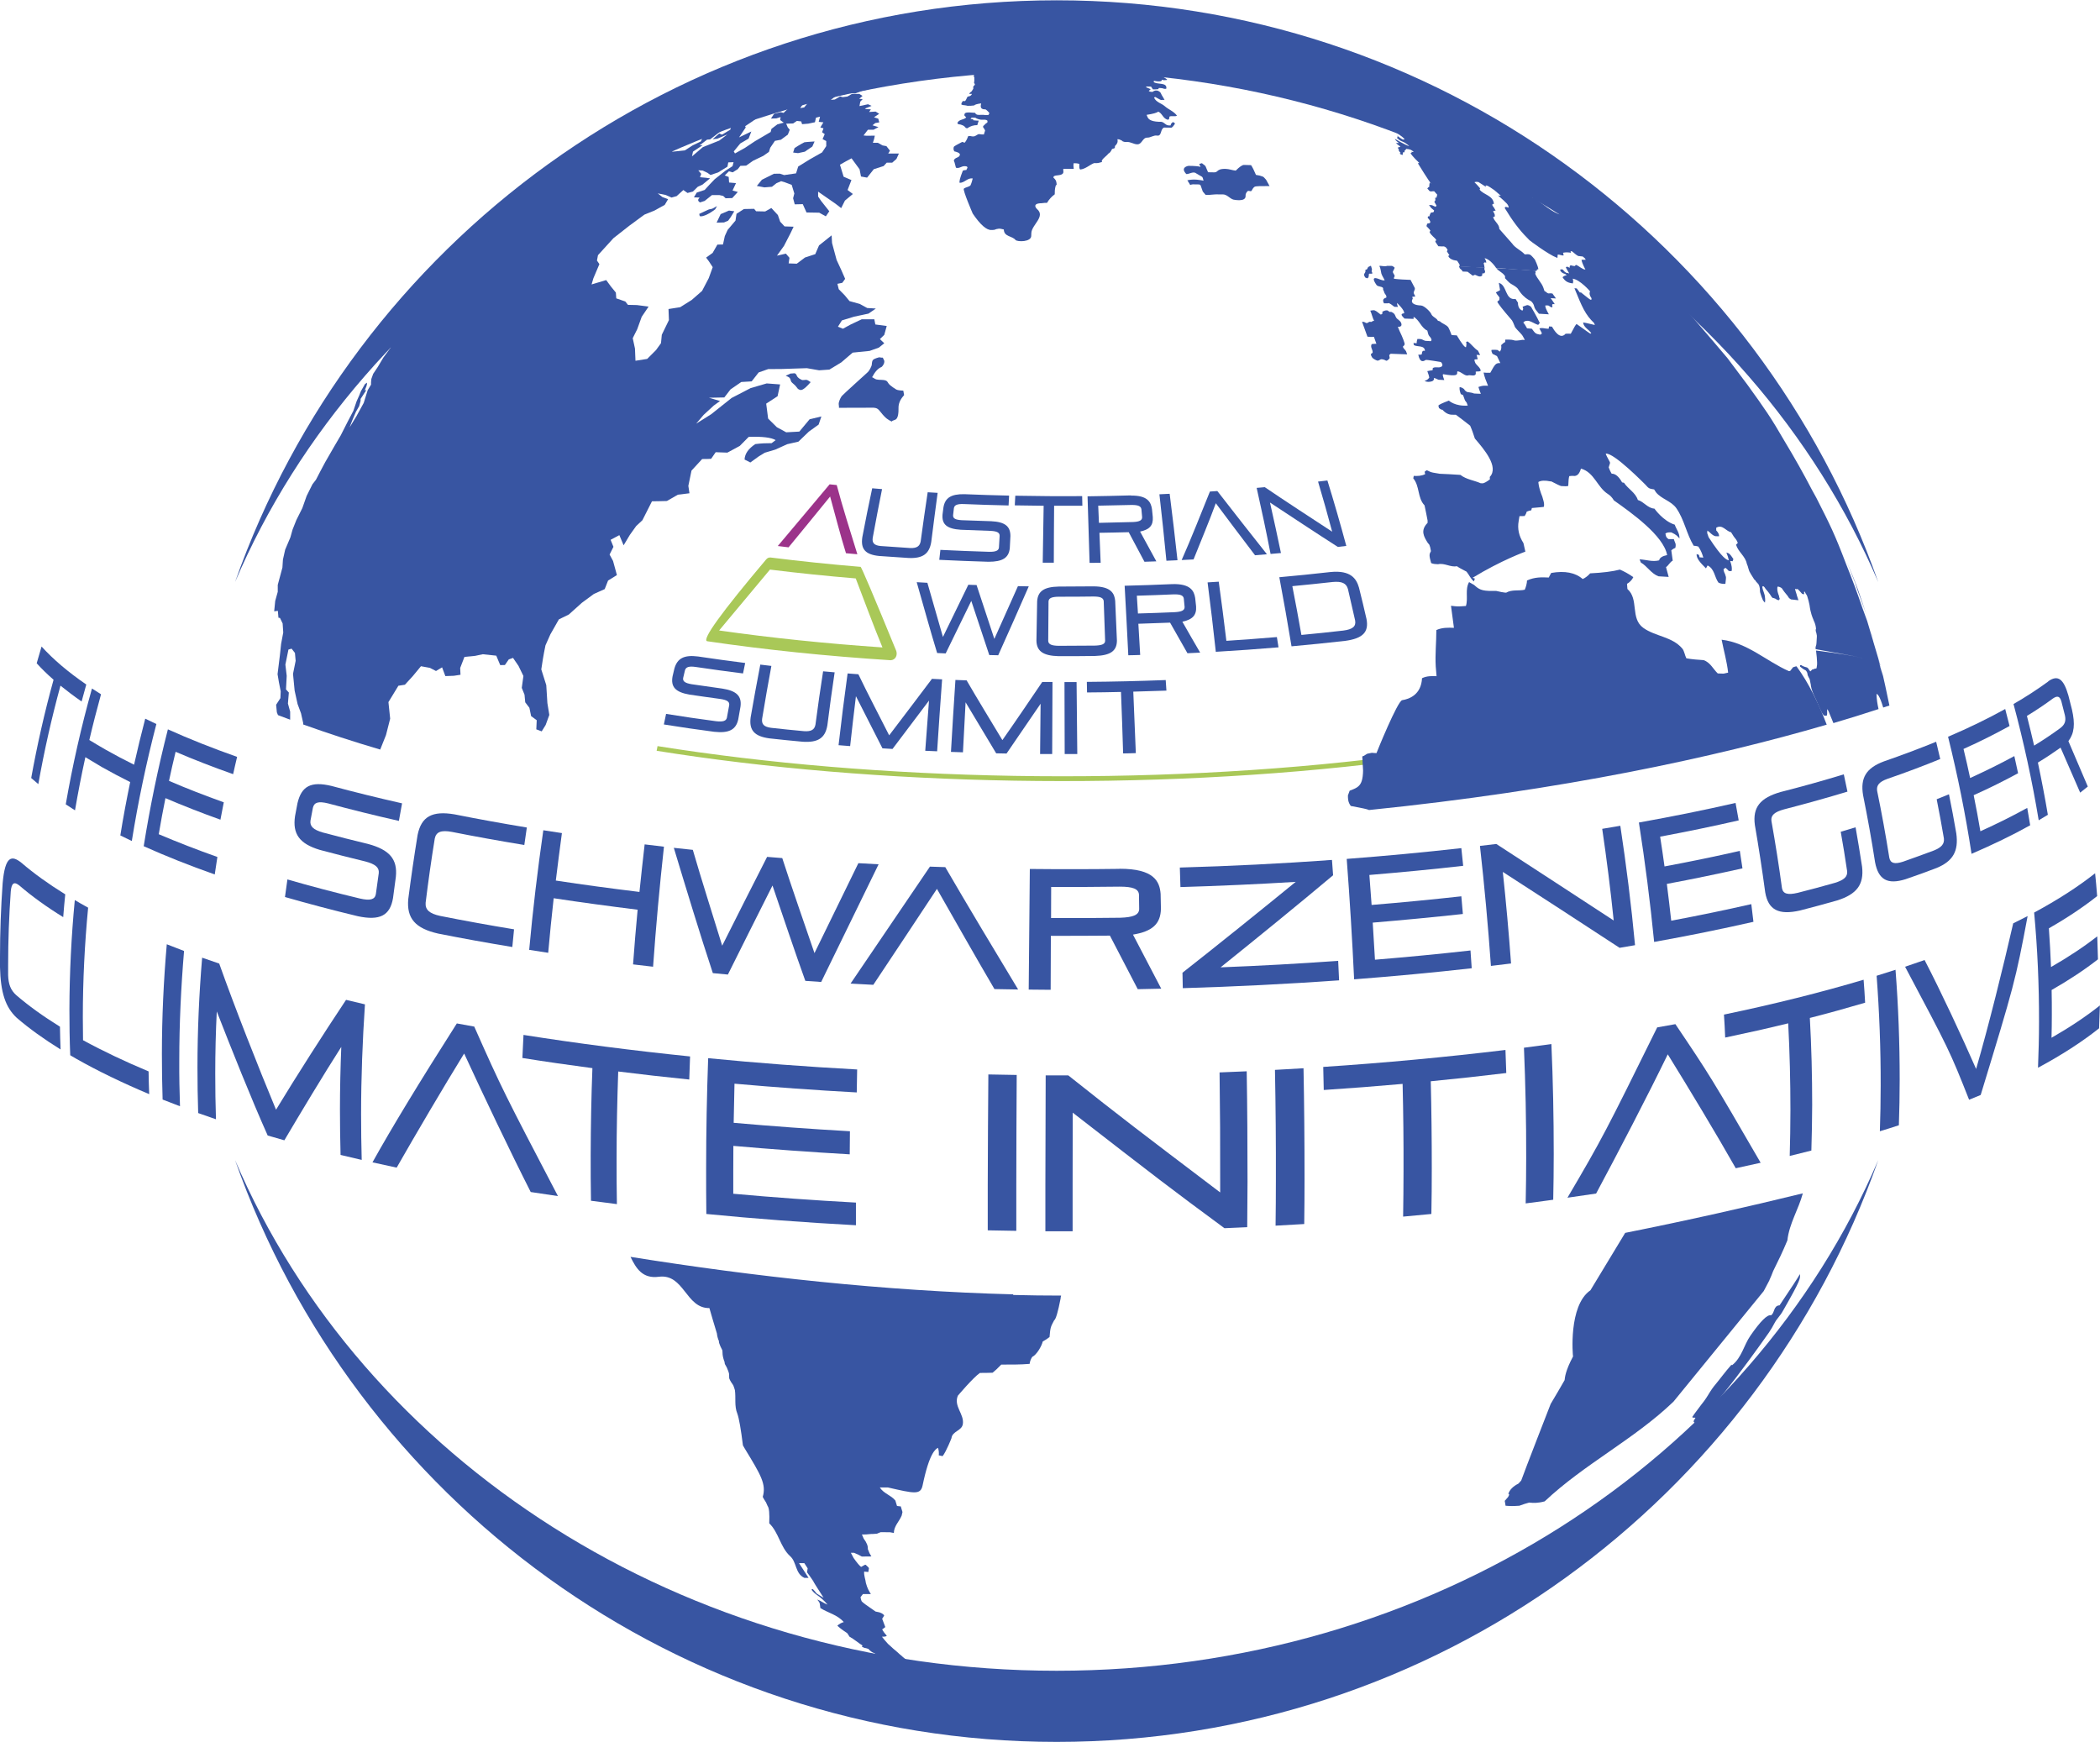 <?xml version="1.0" encoding="UTF-8"?>
<svg id="Ebene_1" data-name="Ebene 1" xmlns="http://www.w3.org/2000/svg" xmlns:xlink="http://www.w3.org/1999/xlink" viewBox="0 0 206.63 171.41">
  <defs>
    <style>
      .cls-1 {
        fill: none;
      }

      .cls-2 {
        fill: #a9c858;
      }

      .cls-3 {
        fill: #9b338a;
      }

      .cls-4 {
        fill: #3855a2;
      }

      .cls-5 {
        clip-path: url(#clippath-1);
      }

      .cls-6 {
        isolation: isolate;
      }
    </style>
    <clipPath id="clippath-1">
      <path class="cls-1" d="m61.71,160.25c-1.49-.86-3.46-2.02-4.88-2.99-2.25-1.55-5.2-3.7-7.33-5.41-2.92-2.34-6.43-5.9-9.02-8.6-1.7-1.77-3.81-4.3-5.21-6.32-1.3-1.87-3.06-4.35-4.27-6.28-1.04-1.67-2.31-3.97-3.23-5.71-1.04-1.97-2.26-4.68-3.11-6.74-.77-1.85-1.6-4.39-2.29-6.28-.76-2.09-1.52-4.98-1.96-7.16-.8-4.04-1.67-9.49-1.95-13.6-.26-3.77-.33-8.84.13-12.58.27-2.24.48-5.25.95-7.46.42-2,.91-4.68,1.42-6.65.56-2.15,1.33-5.01,2.14-7.07.73-1.86,1.63-4.36,2.44-6.18.9-2.02,2.2-4.67,3.26-6.61,3.67-6.7,7.67-11.63,7.7-11.68,2.4-2.9,5.7-6.71,8.44-9.29,1.64-1.55,3.92-3.51,5.67-4.94,1.36-1.11,3.24-2.52,4.7-3.49,1.96-1.31,4.63-2.98,6.67-4.17,1.29-.76,3.06-1.69,4.42-2.32q4.25-1.99,8.22-3.5c1.86-.71,4.4-1.49,6.32-2.02C91.9.12,103.14-.74,114.32.63c4.13.5,7.03,1.15,7.06,1.16,1.73.39,4.04.94,5.75,1.4,1.14.31,2.65.78,3.77,1.15,3.79,1.25,6.21,2.32,8.71,3.43,2.04.91,4.67,2.32,6.64,3.4-12.09-6.87-26.56-9.86-42.12-7.77,15.56-2.09,30.03.9,42.12,7.77.07,0,8.32,4.55,15.87,11.6,2.77,2.59,6.17,6.34,8.63,9.23,1.55,1.82,3.39,4.43,4.71,6.42,1.25,1.88,2.87,4.42,3.87,6.44,1.78,3.55,3.94,8.4,5.4,12.09.83,2.09,1.63,4.98,2.2,7.16s1.23,5.08,1.56,7.29c.62,4.12,1.01,9.67,1.19,13.83.1,2.29-.1,5.34-.29,7.63-.22,2.51-.57,5.86-1.1,8.32-.85,3.96-2.17,9.21-3.47,13.05-.7,2.08-1.74,4.82-2.72,6.78-.88,1.77-1.99,4.16-2.94,5.89-1.06,1.91-2.58,4.41-3.78,6.23s-2.97,4.35-4.43,6.07c-2.43,2.86-5.8,6.58-8.51,9.18-.73.7-4.65,4.38-10.43,8.32-3.77,2.57-8.44,5.15-11.11,6.37q-4.25,1.95-8.45,3.5c-1.84.68-4.35,1.39-6.24,1.92s-4.22,1.05-6.05,1.4c-3.26.61-4.27.73-6.96,1.05-1.66.2-4.7.4-6.13.44-2.12.06-3.95.11-7.45-.06-2.95-.14-7.61-.55-13.03-1.67-6.54-1.36-11.33-3.16-13.13-3.84-6.19-2.34-11.51-5.41-11.74-5.54Z"/>
    </clipPath>
  </defs>
  <g>
    <path class="cls-4" d="m103.97,7.03c36.82,0,68.28,20.85,80.84,50.25C173.07,23.93,141.32.03,103.97.03S34.86,23.93,23.13,57.27C35.69,27.87,67.15,7.03,103.97,7.03Z"/>
    <path class="cls-4" d="m103.97,164.41c-36.82,0-68.28-20.85-80.84-50.25,11.73,33.34,43.49,57.25,80.84,57.25s69.11-23.91,80.84-57.25c-12.56,29.4-44.02,50.25-80.84,50.25Z"/>
  </g>
  <g class="cls-6">
    <g class="cls-6">
      <g class="cls-5">
        <g>
          <path class="cls-3" d="m82.32,47.73c-.23-.02-.46-.05-.69-.07-1.53,1.82-3.56,4.25-5.1,6.07.35.04.71.09,1.06.13,1.23-1.5,2.87-3.49,4.09-5,.46,1.68,1.04,3.92,1.56,5.58.37.03.74.07,1.12.1-.63-2.04-1.49-4.75-2.03-6.81"/>
          <path class="cls-4" d="m92.27,48.5c-.33-.02-.66-.04-.99-.06-.24,1.59-.47,3.2-.69,4.83-.09.49-.39.68-1.02.66-.98-.06-1.95-.13-2.92-.2-.63-.06-.85-.3-.78-.8.3-1.62.6-3.22.92-4.8-.32-.03-.65-.05-.97-.08-.34,1.57-.66,3.17-.97,4.8-.18,1.18.29,1.72,1.64,1.86.98.07,1.96.14,2.94.2,1.37.05,2.01-.41,2.2-1.58.2-1.63.42-3.25.63-4.84"/>
          <path class="cls-4" d="m99.28,48.77c-1.47-.03-2.93-.08-4.39-.14-1.3-.02-1.9.35-2.06,1.3-.03.23-.06.47-.09.7-.08.98.44,1.41,1.79,1.5.97.04,1.95.08,2.93.11.64.03.9.17.9.48-.02.39-.05.78-.07,1.17-.04.3-.32.42-.97.41-1.61-.05-3.21-.11-4.79-.19-.04.32-.07.65-.11.98,1.6.08,3.22.14,4.84.19,1.4,0,2.01-.39,2.1-1.36.02-.39.04-.78.06-1.17,0-.97-.54-1.39-1.88-1.46-.97-.03-1.94-.06-2.9-.1-.64-.04-.88-.17-.86-.49.03-.24.05-.47.08-.7.05-.3.33-.42.95-.4,1.47.06,2.95.11,4.43.14.02-.32.04-.63.05-.95"/>
          <path class="cls-4" d="m106.48,48.82c-2.2.02-4.4,0-6.58-.04-.02.32-.03.63-.05.95.94.02,1.89.03,2.84.04-.03,1.84-.06,3.71-.09,5.6.36,0,.73,0,1.09,0,0-1.9.02-3.77.03-5.6.92,0,1.85,0,2.78,0,0-.32-.02-.63-.02-.95"/>
          <path class="cls-4" d="m108.13,51.44c-.02-.56-.05-1.12-.07-1.68,1.1-.02,2.19-.04,3.29-.07.63,0,.91.11.96.42.02.26.05.53.07.79,0,.3-.25.44-.89.47-1.12.03-2.23.06-3.35.08m3.14-2.7c-1.42.04-2.85.07-4.27.09.07,2.14.13,4.33.2,6.55.36,0,.73,0,1.09-.01-.04-.99-.08-1.97-.12-2.95.96-.01,1.92-.04,2.88-.06l1.55,2.91c.39-.01.78-.03,1.17-.04-.48-.88-1.12-2.05-1.6-2.93.94-.2,1.3-.61,1.25-1.42-.03-.27-.05-.53-.08-.79-.1-.67-.42-1.36-2.06-1.33"/>
          <path class="cls-4" d="m115.1,48.59c-.34.02-.68.03-1.02.05.24,2.14.48,4.32.69,6.54.36-.02.72-.03,1.09-.05-.24-2.22-.5-4.4-.77-6.54"/>
          <path class="cls-4" d="m119.79,48.32c-.25.02-.49.03-.74.05-.82,2.03-1.89,4.74-2.78,6.74.39-.02.78-.04,1.17-.06.66-1.66,1.58-3.85,2.19-5.53,1.16,1.54,2.69,3.6,3.86,5.12.39-.03.78-.06,1.17-.1-1.47-1.86-3.43-4.34-4.88-6.22"/>
          <path class="cls-4" d="m130.62,47.28c-.31.04-.62.08-.93.11.48,1.62.95,3.26,1.39,4.93-1.99-1.3-4.66-3.04-6.63-4.38-.26.02-.53.05-.8.07.48,2.12.94,4.29,1.37,6.5.34-.03.68-.06,1.02-.09-.35-1.68-.71-3.34-1.08-4.97,2,1.32,4.66,3.08,6.68,4.37.28-.03.56-.07.83-.1-.59-2.19-1.21-4.34-1.86-6.44"/>
          <path class="cls-4" d="m101.23,57.7c-.36,0-.71-.01-1.07-.02l-2.32,5.19-1.75-5.3c-.27,0-.54-.02-.81-.03l-2.5,5.14-1.53-5.33c-.35-.02-.7-.04-1.05-.06.6,2.09,1.37,4.89,2.01,6.97.28.01.56.03.84.04l2.52-5.17,1.77,5.33c.29,0,.59.02.88.02.91-2.04,2.13-4.75,3.01-6.79"/>
          <path class="cls-4" d="m104.17,63.55c-.71-.01-1.01-.15-1.03-.48.01-1.31.02-2.6.03-3.89.02-.32.31-.45,1-.46,1.13,0,2.27,0,3.41-.02.69,0,.98.13,1.02.45.05,1.29.09,2.6.14,3.91-.01.32-.31.45-1.02.47-1.18.01-2.36.02-3.54.02m3.38-5.85c-1.13.01-2.25.02-3.38.02-1.45.03-2.06.45-2.13,1.45-.02,1.29-.05,2.58-.07,3.89.03,1.03.67,1.47,2.19,1.51,1.19,0,2.38,0,3.57-.02,1.53-.05,2.15-.49,2.16-1.51-.05-1.31-.11-2.62-.17-3.91-.07-.71-.37-1.43-2.17-1.43"/>
          <path class="cls-4" d="m111.97,60.38c-.04-.59-.07-1.17-.11-1.76,1.2-.03,2.39-.08,3.58-.13.7-.02.99.09,1.04.41.03.28.06.55.08.83.01.32-.27.47-.97.51-1.21.05-2.42.1-3.64.13m3.38-2.89c-1.55.07-3.11.12-4.67.16.13,2.25.24,4.53.36,6.84.39,0,.78-.02,1.17-.03-.06-1.03-.12-2.06-.18-3.07,1.04-.03,2.08-.07,3.12-.11l1.71,3.01c.42-.02.83-.04,1.25-.06-.53-.91-1.23-2.12-1.75-3.04,1.02-.22,1.41-.66,1.35-1.51-.03-.28-.06-.55-.09-.83-.11-.7-.47-1.42-2.27-1.36"/>
          <path class="cls-4" d="m119.93,57.24c-.37.02-.74.05-1.11.07.29,2.24.56,4.52.81,6.83,2.07-.12,4.13-.27,6.17-.44-.05-.34-.1-.68-.16-1.01-1.65.14-3.31.26-4.97.37-.24-1.96-.48-3.9-.75-5.81"/>
          <path class="cls-4" d="m128.05,62.47c-.28-1.61-.58-3.21-.89-4.79,1.33-.13,2.66-.26,3.98-.41.89-.08,1.33.12,1.49.69.24,1.03.48,2.06.71,3.1.1.58-.24.87-1.16.99-1.37.16-2.75.3-4.13.43m2.86-6.19c-1.67.19-3.34.36-5.03.51.42,2.23.82,4.5,1.2,6.8,1.78-.16,3.55-.34,5.31-.54,1.71-.24,2.31-.86,2.07-2.14-.24-1.04-.48-2.07-.74-3.09-.25-.87-.79-1.74-2.81-1.54"/>
          <path class="cls-4" d="m73.32,65.24c-1.57-.2-3.12-.41-4.64-.64-1.36-.17-2.03.17-2.32,1.18-.06.25-.12.51-.18.76-.2,1.05.28,1.57,1.65,1.81,1,.15,2.02.29,3.04.43.68.1.92.27.88.61-.08.42-.16.83-.23,1.25-.08.31-.39.41-1.07.33-1.66-.22-3.3-.46-4.91-.72-.07.34-.15.69-.22,1.04,1.62.26,3.26.5,4.94.72,1.46.16,2.15-.19,2.38-1.22.07-.42.15-.83.22-1.25.14-1.04-.38-1.56-1.79-1.78-1.02-.14-2.02-.28-3.02-.43-.65-.11-.89-.29-.83-.62.06-.25.12-.51.18-.76.1-.32.4-.41,1.04-.32,1.53.23,3.09.44,4.67.64.07-.34.14-.68.21-1.02"/>
          <path class="cls-4" d="m82.12,66.16c-.38-.03-.76-.07-1.13-.1-.27,1.73-.52,3.47-.75,5.23-.09.52-.42.71-1.13.66-1.09-.1-2.17-.21-3.24-.33-.69-.09-.95-.35-.88-.89.29-1.75.59-3.48.91-5.2-.36-.04-.73-.08-1.09-.13-.33,1.72-.65,3.45-.95,5.19-.17,1.27.37,1.87,1.85,2.07,1.08.12,2.17.23,3.26.33,1.52.1,2.23-.36,2.44-1.62.22-1.76.46-3.51.72-5.24"/>
          <path class="cls-4" d="m92.7,66.85c-.34-.01-.67-.03-1-.05-1.26,1.67-2.94,3.9-4.21,5.56-.91-1.8-2.16-4.19-3.03-6.01-.35-.03-.71-.06-1.06-.08-.32,2.33-.62,4.68-.89,7.06.38.03.76.06,1.14.09.18-1.65.37-3.28.57-4.91l2.61,5.13c.33.02.66.04.99.06l3.59-4.76c-.13,1.63-.25,3.28-.37,4.94.39.02.78.04,1.17.05.15-2.38.32-4.75.49-7.08"/>
          <path class="cls-4" d="m103.57,67.11c-.34,0-.68,0-1.02,0-1.17,1.72-2.72,4.02-3.92,5.72-1.06-1.76-2.49-4.1-3.52-5.88-.37-.01-.73-.03-1.1-.04-.16,2.34-.3,4.7-.44,7.08.39.02.78.03,1.18.04.08-1.65.17-3.29.26-4.92l3.01,5.02c.34,0,.68.02,1.02.02l3.35-4.9c-.02,1.64-.04,3.29-.05,4.95.4,0,.8,0,1.19,0,.01-2.39.02-4.75.03-7.09"/>
          <path class="cls-4" d="m105.93,67.12c-.4,0-.79,0-1.19,0,0,2.34.01,4.7.02,7.08.41,0,.83,0,1.24,0-.02-2.38-.04-4.75-.07-7.08"/>
          <path class="cls-4" d="m114.69,66.92c-2.58.1-5.17.16-7.75.18,0,.35.01.69.02,1.04,1.11,0,2.23-.03,3.34-.05.08,2,.15,4.02.21,6.05.42,0,.83-.02,1.25-.03-.08-2.03-.16-4.05-.25-6.05,1.09-.03,2.17-.06,3.26-.1-.02-.35-.05-.69-.07-1.04"/>
          <path class="cls-2" d="m70.75,62.05c1.5-1.8,3.51-4.2,5.01-6,2.75.34,5.56.63,8.44.87.78,2.04,1.79,4.77,2.63,6.79-5.56-.38-10.96-.94-16.08-1.67m13.92-6.26c-3.02-.25-5.98-.56-8.86-.92-.21,0-.3.05-.44.21q-6.61,7.83-5.79,8.03c5.71.84,11.79,1.47,18.06,1.87.49-.03.68-.5.55-.91q-3.39-8.27-3.52-8.29"/>
          <path class="cls-2" d="m136.81,74.47c-23.97,2.99-50.7,2.37-72.11-1.05-.03.15-.06.31-.09.46,21.46,3.44,48.25,4.05,72.27,1.06-.02-.15-.05-.31-.07-.46"/>
        </g>
      </g>
    </g>
  </g>
  <g>
    <path class="cls-4" d="m140.73,11.47c.1.05.14.07.19.09.25.12.5.25.75.37-.38-.19-.73-.37-.95-.48l.03.02c-.49-.25-.96-.46-1.35-.65l.82.41c.18.08.35.16.51.24Z"/>
    <path class="cls-4" d="m137.15,9.83c.42.18.83.36,1.24.55l.39.16.59.29c.26.12.51.24.76.36l-.85-.42s.08.04.12.06l-.11-.06-.08-.03c-.25-.12-.51-.24-.79-.36l.04.02c-.12-.05-.23-.11-.35-.16l-.13-.06c-.1-.04-.19-.09-.29-.13-.16-.07-.5-.23-.83-.36.1.05.2.1.31.15Z"/>
    <polygon class="cls-4" points="119.01 4.62 119.13 4.65 119.12 4.65 119.01 4.62"/>
    <path class="cls-4" d="m142.59,12.4s0,0,0,0l-.16-.08s.04.02.06.03l.11.05Z"/>
    <polygon class="cls-4" points="142.81 12.51 142.81 12.51 142.82 12.51 142.81 12.51"/>
    <path class="cls-4" d="m140.22,11.23s-.06-.03-.09-.04l2.3,1.14c-.22-.12-.44-.23-.66-.34-.24-.12-.48-.23-.72-.35l-.83-.41Z"/>
    <path class="cls-4" d="m134.3,27.29l.22.1.13-.09s0-.02.02-.12l.02-.11v-.11l.05-.03c.14,0,.28.02.3-.04l-.03-.08-.05-.1.03-.18v-.05c-.03-.1-.06-.2-.08-.28l-.02-.05-.24.11c-.09.06-.08.18-.16.25l-.14.04v.02s0,.17,0,.17c-.03.11-.13.18-.13.3,0,.09.06.17.1.25Z"/>
    <path class="cls-4" d="m135.2,33.18c.08.22.16.43.23.65-.15.01-.31,0-.46.03-.18.31.14.56.09.86-.17.09-.24.13-.07.42.12.21.51.34.51.34.17.05.28-.13.44-.13,0,0,.22,0,.46.15.17-.01.33-.24.34-.27t-.04-.24c-.03-.1.1-.11.13-.18.55.02,1.09.04,1.63.06-.04-.1-.08-.2-.11-.3-.08-.17-.28-.26-.31-.47q.19-.14.17-.28c-.04-.16-.15-.53-.5-1.25-.05-.14-.11-.27-.17-.41.35.02.39-.16.35-.31-.07-.29-.36-.38-.51-.59-.08-.12-.1-.29-.22-.4-.03-.03-.09-.09-.24-.16-.07-.03-.15.02-.21-.02-.08-.04-.13-.12-.22-.14h-.09c-.13,0-.36.12-.38.13v.2s-.15.09-.15.09c-.21-.13-.38-.33-.62-.42-.12-.04-.29.02-.42.03.15.33.21.69.38,1.01h-.08s-.04,0-.04,0l-.13.09c-.07.02-.15-.02-.22,0l-.08.04c-.07.05-.17.12-.27.06q-.2-.13-.37-.1c.18.48.36.97.53,1.46q.29.04.64.02Z"/>
    <path class="cls-4" d="m136.09,28.35v.14c.03.06.06.13.11.25.02.2.28.31.2.55q-.47.12-.22.56c.12,0,.24,0,.39,0,.03-.04.08-.1.63.34.12,0,.24,0,.35.01q-.1-.24-.09-.39s.77.71.7,1.02c-.44.04-.22.26.04.52.3.01.59.02.89.03v-.2c.59.31.73,1.07,1.35,1.35q.09.42.18.52c.25.28.28.39.17.52l-.54-.03c-.18-.04-.33-.18-.52-.18h-.12s-.14-.01-.14-.01t-.06.21l-.02.22c-.1-.02-.2-.02-.31-.03l.04.21c.35.2,1.05-.01,1.09.56-.06,0-.12,0-.2,0q-.12.14-.1.32c-.06.05-.08.07-.24.06h-.02s-.01,0-.01,0h-.03s-.02,0-.02,0h-.04c.18.88.57.63.73.52.07-.04,1.47.2,1.48.2.07.02.27.31.1.44-.27.2-.61-.02-.88.16-.01.07,0,.15-.03.22q-.15,0-.51.08.17.43.19.65c-.18.22-.24.23-.46.31q.31.18.77.03l.16-.15-.02-.16c.18.01.31.12.47.17.19,0,.37.02.56.03-.17-.47-.16-.49-.12-.58,1.43.25,1.41.05,1.39-.23l.04-.05c.35.04.56.35.89.41h.11c.23-.09.47.07.7-.04.11-.05.1-.17.08-.33.16-.07.35.04.5-.11-.07-.33-.38-.49-.54-.76l-.05-.14q-.05-.11-.02-.19c.1-.03.2-.01.31-.03,0,0-.05-.23-.11-.43.12,0,.24.01.35.02-.06-.14-.13-.28-.22-.44-.4-.24-.64-.66-1.03-.91l-.14.08q.08.11,0,.49-.16.09-.91-1.16c-.17,0-.34-.02-.51-.03-.18-.51-.33-.77-.33-.77-.22-.27-.58-.34-.82-.58l-.2-.06c-.15-.3-.54-.36-.66-.68-.08-.2-.68-.81-1.01-.82-.58-.02-1.09-.21-.8-.67q-.05-.15-.05-.19.2,0,.3-.03c-.03-.07-.06-.13-.12-.24-.13-.22.15-.4.06-.61-.14-.26-.27-.52-.41-.78-.54-.02-1.08-.04-1.63-.11q-.01-.17.07-.23c.01-.18-.18-.29-.18-.47,0,0,.17-.32.18-.39-.18-.15-.19-.16-.32-.18h-.16c-.08,0-.16,0-.27,0-.06.03-.16.07-.71-.01l-.04.04c.12.22.13.48.19.73.08.24.23.44.33.67-.32.03-.58-.18-.88-.22-.47-.05.06.64.07.67.17.21.49.1.66.31Z"/>
    <path class="cls-4" d="m143.49,12.9c.2.1.4.21.62.34.17.09.34.19.5.28h0c-.1-.07-.2-.13-.3-.19-.08-.05-.1-.05-.11-.06l-.88-.47h-.02s-.06-.05-.06-.05l-.34-.18-.04-.02s.04.02.06.03l.55.32Z"/>
    <path class="cls-4" d="m134.71,79.71c19.06-1.94,33.95-5.17,45.03-8.4-.78-2.06-1.76-4.09-2.97-5.74-.04,0-.08,0-.34.09-.09.11-.21.27-.3.38h-.12c-2.23-.99-4.07-2.79-6.61-3.09.21,1.08.52,2.14.64,3.24-.14.03-.32.07-.45.1-.1,0-.2-.01-.57-.02-.46-.44-.73-1.08-1.39-1.31-.55-.04-1.11-.07-1.7-.18-.15-.28-.2-.72-.4-.96-1-1.18-2.64-1.18-3.83-2.03-1.32-.95-.41-2.82-1.57-3.83-.02-.15-.03-.36-.04-.51.24-.12.52-.41.62-.66q-.68-.47-1.32-.74-1.07.28-2.93.37c-.17.21-.47.45-.73.56q-1.08-.95-3.1-.6c-.08.13-.17.32-.24.45-.68-.03-1.36-.06-2.14.29,0,.28-.11.66-.22.91-.6.14-1.26-.04-1.83.29-.07,0-.14,0-.47-.06-.15-.03-.36-.08-.51-.11,0,0-.01,0-.35,0-1.13.02-1.38-.19-1.83-.59-.14-.08-.34-.19-.49-.28-.42.74-.07,1.58-.31,2.35-.8.06-.81.06-1.47-.02.1.72.2,1.44.29,2.17-.57-.02-1.15-.04-1.73.22,0,1.19-.13,2.39-.06,3.59.03.31.06.63.08.95-.48-.02-.96-.03-1.43.2-.08,1.62-1.25,2.05-1.95,2.16-.46.07-2.52,5.16-2.53,5.21-.13,0-.32-.02-.46-.03l-.45.09c-.13.08-.31.2-.45.28.18,2.8-.18,2.94-1.28,3.36-.05.14-.12.32-.17.46,0,.33,0,.66.28,1.04,1.11.21,1.59.3,1.83.41Z"/>
    <path class="cls-4" d="m120.06,4.87s-.1,0-.4-.07c-.18-.05-.36-.1-.54-.14-.58-.05-1.12-.25-1.69-.34h-.03c.19.05.39.1.58.14.07.02.14.03.21.05q.85.21,1,.26-.08,0-.66-.15c-.07-.02-.14-.04-.21-.05-.08-.02-.15-.04-.22-.05-.06-.02-.14-.04-.21-.05q-.36-.09-.5-.1c.17.06.35.1.53.16h-.11c-.11-.03-.23-.06-.35-.09-.16-.04-.32-.1-.48-.13.07.03.2.07.31.1-.06,0-.14,0-.23,0l.02.04c.6.17,1.21.32,1.82.48-.08-.02-.17-.03-.26-.04.51.14,1.02.33,1.55.43t-.57-.2c.35,0,.64.23.99.24h.07s.05,0,.05,0c0,0-.53-.21-.73-.27-.13-.04-.23-.07-.34-.1h.04q.3.07.83.23h.17s-.23-.08-.23-.08l.19.05c.18.05.37.12.55.16l.17.06s-.03,0-.12-.01h-.08s-.17-.04-.17-.04l.08.05s-.03,0-.13,0q.02.05.22.12c.18.06.32.11.47.16l.03-.03h.07c.22.05.23.05.28.04-.04-.04-.04-.04-.25-.14h.01c.23.03.24.03.69.26h0q-.16-.01-.32-.02c.06.11.83.33.98.34.18,0,.54.12,1.61.49v-.02s-1.43-.6-1.6-.68l.04-.02c-.32-.11-.68-.23-1.03-.34h.08c-.09-.05-.11-.07-1.3-.41.1,0,.2.01.29.02q1.58.46,2.8.87h.1c-.12-.07-.26-.11-.38-.17.1.01.22.05.88.27h.12s-.04-.01-.45-.16c.05,0,.14,0,.22,0l-.03-.03-.21-.07c-.48-.14-.96-.24-1.43-.38-.08,0-.17-.02-.26-.03-.52-.16-1.06-.28-1.58-.43-.08-.02-.83-.19-1.1-.24l.16.06Zm-.27.29c-.11-.03-.22-.06-.32-.09.11.03.22.06.32.09Z"/>
    <path class="cls-4" d="m86.72,36.13c.08-.04.43-.46.24-.74q-.06-.1-.1-.2c-.11.02-.22-.02-.33-.03-.05,0-.49.12-.61.24-.18.18-.09.43-.18.63q-.2.48-.43.66s-2.39,2.16-2.47,2.27c-.07.09-.21.3-.3.64-.05.18.03.35.01.53,1.13,0,2.26-.01,3.41-.01.29.03.42.07.7.44.5.64.75.76,1.08.92.08-.08.1-.09.3-.16.12-.04.39-.14.37-1.15q-.02-.61.45-1.17l.1-.12c-.02-.13-.06-.31-.08-.44q-.52-.02-.69-.11s-.63-.37-.78-.62c-.08-.13-.12-.21-.25-.26-.29-.11-.62-.04-.92-.11-.16-.04-.28-.16-.43-.22q.42-.8.91-1Z"/>
    <path class="cls-4" d="m142.35,12.27c.15.08.31.16.46.24l.07.03c-.18-.09-.35-.19-.53-.28Z"/>
    <path class="cls-4" d="m143.63,26.39c.05.08.14.12.2.19l.09.14q.46.02.48.02l.12.09s.04.04.39.3l.22-.09c.19.06.34.2.55.16,0,0,.22-.04.16-.21l.02-.09q.17.01.22-.03l.05-.15c0-.08-.07-.14-.07-.22v-.17c-.8-.05-1.63-.09-2.49-.13v.02q.03.13.05.16Z"/>
    <path class="cls-4" d="m150.05,16.8s-.01,0-.02-.01l.58.4c.16.1.31.21.47.31.14.1.28.19.42.29-.14-.09-.27-.19-.41-.28.62.41,1.24.83,1.82,1.24-.94-.67-1.89-1.31-2.85-1.94-.05-.03-.1-.07-.15-.1l.06.04s.04.03.06.04Z"/>
    <path class="cls-4" d="m149.6,16.49c.11.07.21.15.32.22l-.65-.45h0s0,0,.01,0l.32.22Z"/>
    <path class="cls-4" d="m149.29,16.28s0,0-.01,0h-.02s.03,0,.03,0Z"/>
    <path class="cls-4" d="m182.55,57.41l.28.83c.36.97.71,1.92.98,2.76-.83-2.54-1.15-3.54-2.07-5.66l.82,2.07Z"/>
    <path class="cls-4" d="m144.2,13.25c-.08-.04-.16-.08-.24-.13l-.12-.07-.5-.27.88.47h-.02Z"/>
    <path class="cls-4" d="m149.27,16.26c-.2-.12-.38-.24-.6-.38h0c.25.17.47.31.58.38h.01Z"/>
    <path class="cls-4" d="m152.93,18.77s-.01,0-.02-.01c-.46-.33-.94-.64-1.41-.96.47.33.96.64,1.43.97Z"/>
    <path class="cls-4" d="m147.87,15.39c-.06-.04-.14-.09-.24-.15.07.04.16.1.24.15Z"/>
    <path class="cls-4" d="m142.32,12.26s.07.04.11.06c-.05-.03-.11-.06-.16-.09l.05.03Z"/>
    <path class="cls-4" d="m143.7,14.19l-.17-.02q.27.17.5.33c-.07,0-.09,0-.12,0q-.18-.08-.66-.41c-.08-.05-.11-.08-.15-.1q-.29-.13-.83-.45l-.17-.02.12.12q-.05,0-.86-.28c-.18-.08-.26-.13-.33-.18h.14c-.11-.07-.26-.17-.37-.25-.95-.5-1.53-.6-1.53-.6.21.12.42.25.62.38-.26-.07-.4-.16-.54-.24-.08-.05-.17-.12-.24-.17-.14-.1-.2-.13-.26-.17-.14-.01-.29-.03-.44-.04q.6.35.78.48c.12.08.19.12.26.16l.15.08h-.06c-.53-.35-.57-.36-.93-.54-.13-.03-.18-.04-.22-.04l-.52-.31-.13-.03.03.02.1.1-.13.06c.16.14.34.25.5.38l-.02.06c-.1-.03-.26-.08-.55-.29-.16-.1-.24-.1-.32-.11l-.08.12c.19.25.57.44,1.1.56.17.1.31.2.47.29h-.15c-.22-.11-.47-.13-.7-.2-.08,0-.13-.01-.18-.02.69.46.71.47.88.63-.62-.25-1.2-.59-1.81-.86,0,.1.11.18.24.26.09.06.92.54,1.09.82-.19.05-.19.05-.76-.37l.09.13-.1.09c.08.07.18.16.27.23.19.13.43.17.62.32.11.08.17.13.23.17l.1.1c-.37-.09-1.37-.7-1.41-.72.04.14.22.28.41.41-.09,0-.2,0-.29,0q.02.07.43.36c-.07.04-.18.07-.27.09.04.07.09.16.13.24l-.05.03c.05.09.15.2.22.27h-.1s.07.12.07.12c.1.05.17.06.23.06-.02-.08,0-.19.03-.26h.15s-.02-.13-.02-.13c.07-.05.14-.13.18-.2.43.04.52.1.74.31-.08-.01-.19-.01-.28-.02l.1.09-.14.03c.12.28.8.91.87.98l-.15.02s1.11,1.82,1.33,2.03l-.16-.13q-.07.31-.03.4c-.07.04-.16.12-.21.18.07.08.16.18.22.26l.14.04c.17-.03.24-.02.32-.02q.22.26.3.34c-.03.08-.06.19-.07.28l-.14.03c.05.23.04.26-.08.38q.07.14.22.39l-.1.11c-.11-.05-.25-.12-.35-.16-.14-.01-.21-.02-.29-.02l.21.29c.09.07.2.17.29.25l-.04.15-.14.05c-.06,0-.07,0-.07,0h-.04s0,0,0,0q-.12.13-.17.38h-.14l-.03.14c.16.18.5.56-.02.56-.05.07-.09.18-.1.26q.35.35.39.46l-.09.11c.14.34.46.5.66.78,0,.11-.05.1-.1.1l.04.13c.1.16.18.28.27.4.12,0,.25.02.37.02.4-.08.53.35.54.35l-.07.13c.08.13.16.26.25.38l-.12.08q.16.38.88.47.19.28.26.43l-.06.13c.85.04,1.69.09,2.5.13-.03-.16-.05-.32-.09-.47l.12-.07.13.05c.01-.2-.08-.32-.16-.45.55.07,1.13.94,1.13.95,1.43.13,2.75.21,4,.29l.02-.13.14-.03c-.04-.35-.35-.95-.35-.96-.08-.09-.14-.16-.19-.22-.25-.27-.3-.33-.8-.28-.37-.41-.93-.61-1.25-1.08-.42-.48-.83-.95-1.25-1.42,0-.5-.52-.73-.61-1.19l.15-.02c.03-.14.04-.23-.16-.53.07-.04.18-.07.26-.06q-.15-.3-.32-.51v-.14s.15-.02.15-.02c-.09-.85-1-.87-1.41-1.4l.05-.13c-.2-.25-.46-.51-.56-.6.08-.03.2-.05.28-.03.08.01.08.01.08.01h.02s0,0,0,0h.01c.16.1.41.26.75.48l-.05-.14c.19,0,.2,0,.87.46.25.22.45.39.64.55-.09,0-.18-.02-.27-.02.91.8,1.01.89,1.04,1.19-.08-.02-.2-.05-.29-.08l-.11.1q1.11,1.85,2.2,2.93c.14.14.19.2.25.26,0,.01,1.84,1.4,2.69,1.72h.06c.01-.09.02-.21.02-.3.2-.04.39.11.59.07-.02-.08-.04-.18-.06-.26.27-.06.53-.04.77,0l-.03-.14c.1-.02.12-.01.12-.01.22.15.39.35.63.47.15.02.3.03.45.05l.22.19.07.13q-.07.01-.41,0,0,.22.38.97c-.37-.04-.6-.36-.94-.47l-.1.12q-.16,0-.42-.08l-.09.1.02.14c-.09-.02-.2-.06-.28-.11l-.12.08c.16.31.3.53.3.53l.03.07-.15-.05h-.07s-.02,0-.02,0c-.05-.02-.09-.05-.23-.15l-.15-.18-.06-.02h-.08s-.08,0-.08,0l-.04.05v.05s.12.17.12.17l.05.03.1.07q.14.06.15.06h.02s0,0,0,0h.02l.19.14c-.14.01-.32.09-.42.2.31.49.62.55,1.01.61.05-.13.05-.34-.01-.47.72.1,1.71,1.24,1.71,1.25q-.14.29.13.66c.05.17-.02.17-.09.16q-.11-.04-.93-.71h-.12c-.09-.12-.21-.28-.3-.4-.08,0-.16-.01-.23-.02.75,1.84,1.07,2.61,1.93,3.42l.08.2q-1.05-.26-1.16-.24c.08.5.57.68.81,1.05l-.1.04c-.46-.3-.89-.64-1.35-.95q-.1.05-.57.96c-.15-.01-.36-.01-.51,0-.56.64-1.15-.37-1.34-.7-.1,0-.19-.01-.29-.02-.01.07-.03.16-.04.23-.08-.01-.18-.02-.26-.02-.21-.04-.3-.04-.4-.05-.07,0-.17.02-.25.03.07.14.17.32.24.46-.02.16-.12.15-.22.15-.4-.08-.42-.11-.76-.57l-.17-.02c-.1,0-.2-.01-.3-.02-.07-.12-.14-.24-.21-.36l-.16-.21c.15-.19.34-.18.53-.17.33.09.61.3.93.4l.16-.19c-.26-.56-.85-1.59-.86-1.59-.2-.16-.29-.16-.38-.17-.14.04-.32.11-.45.16.02.07.04.16.06.22-.05.16-.07.16-.1.16-.14-.07-.42-.22-.42-.78-.1-.15-.16-.26-.23-.36-1.07.14-.81-1.36-1.65-1.59t.12.72c-.12.07-.28.16-.41.22.06.12.17.28.27.38.04.07.07.11.09.14,0,.07-.02.16-.02.23l-.2.16q.08.27,1.45,1.85c.04.07.08.14.11.21.05.13.13.32.19.46.21.28.48.51.7.78.12.2.19.33.26.47-.08,0-.16,0-.24-.01-.15.03-.37.06-.53.07h-.2c-.29-.08-.36-.1-.95-.09,0,.07-.01.17-.02.24-.13.06-.29.19-.39.3q.07.43-.14.64l-.21-.16c-.09-.01-.15-.02-.21-.02h-.16c-.07,0-.16,0-.23.01-.03.11.03.25.1.39l.44.22c.11.23.22.46.33.69-.45-.03-.53.12-.99.95-.08,0-.14,0-.19,0-.14,0-.33,0-.47-.02.08.43.26.86.44,1.3-.46-.02-.54-.02-.95.12.06.22.15.44.24.67-.23,0-.45-.02-.68-.03q-.14-.08-.68-.15c-.22-.13-.24-.2-.28-.27-.11-.11-.3-.2-.45-.21-.03.25.04.47.12.69l.22.1c.06.16.14.37.19.52l.17.23c.04.1.07.19.1.28-1.26.09-1.85-.49-1.86-.49q-.95.36-1.03.49c.02.07.05.17.06.24.21.17.27.17.34.17.45.51.87.49,1.05.49.14,0,.21,0,.27,0,.49.35.94.72,1.41,1.08.2.46.33.86.46,1.26.89,1.04,2.4,2.79,1.47,3.78,0,.07,0,.17.01.24q-.46.35-.7.39c-.07,0-.14,0-.21-.01-.65-.29-1.4-.36-1.99-.82-.79-.06-1.4-.08-2.03-.11q-.85-.12-1-.22c-.23-.12-.26-.12-.3-.12l-.19.14c.02.07.04.17.05.24-.4.19-.76.18-1.12.17l-.05.24c.65.77.4,1.92,1.11,2.66.11.52.21,1,.3,1.49,0,.07,0,.16,0,.23-.74.75-.36,1.36.01,1.96l.16.19c.08.21.1.3.11.38.01.09.03.17.05.25-.18.32-.19.42.02,1.18.24.1.46.1.68.11.64-.14,1.22.32,1.87.2q.11.11.93.53c.26.31.4.71.73.96.03-.08.07-.2.09-.28l-.23-.07c2.87-1.75,5.19-2.57,5.2-2.58-.06-.27-.13-.56-.19-.84q-.67-1.04-.47-2.16c.03-.15.06-.34.08-.49.15,0,.35,0,.5-.01.09-.11.18-.29.21-.43.13-.06.31-.12.45-.13l.06-.23c.53-.04,1.17-.11,1.17-.11.08-.26,0-.51-.07-.75l-.07-.25c-.39-.96-.39-1.44-.39-1.45q.38-.23,1.19-.06h.04s.01,0,.01,0h.02s.01,0,.01,0q.82.43.98.46c.28.02.36.02.45.02.06,0,.16-.02.24-.03q.02-.72.1-.97c.27-.03.33-.03.39-.02.16.02.55.05.76-.72,1.32.37,1.6,1.84,2.65,2.5q.35.22.59.63c1.71,1.21,4.89,3.46,5.24,5.38q-.71.14-.79.52c-.66.17-1.28-.07-1.92-.1.03.09.09.21.12.31.64.37,1.01,1.09,1.74,1.36.34.02.67.04,1,.06-.09-.32-.18-.64-.26-.96.26-.18.38-.5.66-.64-.04-.34-.09-.67-.14-1.01.1-.1.26-.2.39-.24.04-.12.06-.31.02-.44-.1-.25-.14-.34-.16-.43-.3,0-.41,0-.52,0-.2-.13-.23-.23-.26-.32-.02-.07-.03-.16-.05-.23.17-.13.38-.12.59-.11.51.24.61.38.79.6.04-.52-.31-.91-.46-1.36-1.15-.36-1.99-1.57-2-1.58-.67-.04-1.03-.68-1.63-.85-.24-.74-.96-1.08-1.36-1.69-.08-.03-.14-.03-.19-.04q-.48-.87-1.03-.86c-.13-.21-.21-.41-.29-.62l.07-.23c.08-.2.06-.24.05-.28q-.41-.75-.41-.84c.79-.13,3.86,3.02,3.9,3.05.34.39.37.39.86.47.05.09.13.2.18.28.54.67,1.48.84,2,1.56.79,1.13,1,2.53,1.71,3.7.14,0,.32.04.46.08.28.42.39.75.49,1.09-.13-.01-.25-.02-.37-.03-.02-.08-.05-.17-.06-.24-.07-.02-.16-.05-.23-.08-.03.42.34.83.92,1.41.05-.09.11-.21.16-.29.7.35.67,1.15,1.07,1.69.22.1.33.11.44.12.07,0,.16,0,.24,0q.08-.6.05-.69c-.03-.12-.06-.21-.09-.29-.07-.12-.14-.32-.14-.46l.19-.14c.11.09.25.22.33.32.18,0,.22.01.27.01q.1-.33-.14-1c.07,0,.16.02.24.03l.08-.22c-.37-.55-.4-.55-.69-.64q.18.45.24.76c-.18-.03-.58-.1-1.99-2.27-.08-.24-.11-.33-.14-.41.01-.07.02-.17.02-.24l.19.14q.36.36.59.41c.14,0,.19.01.23.01h.14q.02-.27-.28-.58c0-.08,0-.18,0-.26.62-.37.96.35,1.46.44q.32.53.41.61c.1.11.21.3.25.45l-.17.17c.21.71.92,1.13,1.06,1.87.06.14.13.33.16.48.03.11.05.18.08.25q.1.21.41.69l.09.14.09.07.09.14.13.14.09.1c.1.15.14.38.15.55v.13s.03.16.03.16q.13.45.27.75l.1.13.09.1c.03-.12.04-.29.02-.41l-.04-.32c-.05-.16-.11-.37-.17-.52-.02-.07-.04-.17-.06-.23,0-.14.03-.14.07-.14l.07.03.1.11.08.13.1.11c.1.12.23.28.32.41l.11.17.09.13.09.07h.05c.12.03.27.08.34.17.16.04.19.05.21.05l.04-.06.04-.09-.05-.13-.02-.13q-.17-.43-.17-.68v-.13s.03-.12.03-.12c.14,0,.32.08.42.17.07.12.18.26.26.37.1.12.21.27.31.38l.08.13.08.1.07.04.09.07c.25.03.5.06.74.08-.04-.13-.1-.32-.15-.45l-.04-.16c-.05-.15-.12-.35-.15-.51l.14.04.04-.02h.08q.09.06.44.47c.14.04.15.04.17.05l.04-.06-.02-.12.02-.1.06.04c.05.1.12.25.19.33l.05.12q.15.47.22.85c.1.81.31,1.26.38,1.43l.05.13q.17.34.21.76l-.03.09v.13c.05.14.09.32.11.46v.13q-.03.77-.08.86l-.03.09-.02.13.02.13c2.13.39,3.76.65,4.85.92-1.09-.27-2.72-.53-4.82-.79,0,.01.17,1.25.08,1.55l-.02.13-.03.09h-.05c-.09,0-.2.04-.26.09h-.07s-.05.03-.05.03l-.05.06-.11.1-.11-.13-.09-.15c-.12-.11-.13-.11-.15-.11,0,0-.39-.09-.53-.22h-.07s-.06-.01-.06-.01v.15q.34.29.54.36c.14.14.16.23.18.32l.03.17c.05.12.13.27.19.38.03.12.07.27.08.39l.03.13.02.17c.12.68.5,1.25.74,1.89.31.7.32.73.52.99.08.02.12.03.16.04l.15-.03c.06-.21-.01-.42.04-.63l.12.21c.18.44.34.82.48,1.17,1.56-.46,3.04-.92,4.44-1.38-.11-.48-.19-.98-.2-1.49.1.03.29.11.66,1.34.21-.07.41-.13.61-.2-.27-1.32-.55-2.63-.83-3.77.06.28.12.57.19.87l-.25-.86-.02-.07c-.06-.26-.12-.51-.19-.77.05.2.12.4.17.6l.05.1s0,0,0,0c0,.05,0,.09-.03.14.01-.03.03-.06.03-.09,0-.01,0-.03,0-.04,0,.04.02.08.03.12,0-.05-.02-.09-.03-.14l-.35-1.18h0s-.38-1.28-.38-1.28l.03.09-.62-2.08.02.07-.02-.06c-.16-.45-.32-.86-.46-1.26-.49-1.45-1.02-2.87-1.59-4.28-1.14-3-1.56-3.83-2.94-6.55-.15-.27-.28-.51-.42-.76-.84-1.62-1.74-3.21-2.68-4.77-1.39-2.41-1.97-3.22-3.64-5.54l-2.01-2.68c-1.74-2.06-4.07-4.81-5.92-6.77l-.41-.42q-6.27-5.89-9.77-8.48l-3.33-2.31c-.54-.36-1.08-.72-1.58-1.06.33.21.66.43,1,.65l-.05-.03c-.09-.06-.18-.13-.28-.19l-.11-.07c-.24-.16-.49-.31-.73-.47-.03-.03-.07-.05-.11-.07h0q-.07-.05-.08-.05h0c-.26-.17-.54-.35-.8-.51.15.09.25.16.53.34h0s.32.23.32.23l.05.05c.64.57,1.54.79,2.02,1.56l.04.04c-.56-.36-1.13-.71-1.68-1.09h.11c-.24-.16-.47-.31-.7-.46q-.24-.14-.34-.19c-.21-.14-.43-.27-.65-.39h-.06q-.27-.16-.39-.21c-.07,0-.09,0-.11-.01.1.1.27.2.42.3.08.03.19.08.27.12.46.29.89.58,1.33.87q.78.55.87.6c.13.07.23.13.66.41.08.05.12.09.15.11.32.29.69.51,1.04.77-.09-.04-.2-.09-.28-.12-.17-.12-.24-.17-.31-.22-.08-.05-.17-.11-.25-.16l-.12.07c.29.28.55.59.84.87v.07c.54.41,1.13.76,1.64,1.19-.17-.03-.23-.04-.42-.13h-.06c-.26-.12-.7-.31-1.4-.81.42.56.52.6.98.84q.2.17.34.26c.1.07.13.07.15.08.22.02.49.18.82.48-.02.08-.12.06-.22.05l.12.12c-.63-.11-1.89-1.14-2.36-1.52-.16-.08-.22-.09-.29-.09l-.65-.52c-1.09-.87-2.38-1.41-3.51-2.22.46.18,2.06.97,2.08.97.24.06.37.07.5.09.27.11.51.27.79.36.07,0,.09.01.11.01h.05c-.02-.07-.03-.19-.04-.27-1.5-1.46-4.03-2.54-4.52-2.74q-.26-.14-.52-.26c-.32-.17-.37-.18-.54-.2-.07.04-.08.04-.09.04-.29-.14-.59-.28-.87-.44Zm40.56,48.41l-.02-.07-.08-.3c.04.12.07.25.11.37Z"/>
    <path class="cls-4" d="m117.76,4.32h.05c.08.02.16.04.24.05l-.08-.03c.12,0,.43.08.63.12-.09,0-.16-.01-.25-.02.16.04.33.08.49.12.18.03.35.08.53.11h.18c.24.03.45.2.7.13-.14-.05-.29-.08-.43-.12.12.02.23.06.35.06-.31-.11-.65-.14-.96-.24h.01l-.16-.04c-.18-.04-.64-.13-.7-.13l.11.03h-.06c-.73-.16-1.04-.21-1.04-.21.22.06.45.07.67.16l-.2-.04-.46-.1-.12-.03c-.08-.01-.16-.03-.25-.05.08.03.17.03.24.05h-.02s-.14-.03-.14-.03h-.09s.02,0,.04,0c-.1-.01-.21-.02-.32-.01.03.01.57.14,1.01.22Zm.49.05c-.16-.03-.31-.06-.46-.1.22.05.35.08.46.1Z"/>
    <path class="cls-4" d="m142.43,12.31c.05.03.11.06.16.09l.22.11c-.13-.07-.25-.13-.38-.2Z"/>
    <path class="cls-4" d="m147.24,26.4c.21.28.57.4.78.68l.07.09v.21c.05.04.34.41.6.56q.49.27.64.45l.13.19.13.19c.35.46.71.69.95.81.05.02.19.09.31.3.1.15.1.34.19.49l.06.1c.1.14.22.27.32.4.33.02.66.04.98.06q-.4-.7-.34-.87s.03-.02.13,0h.15c.14.05.23.21.4.17.05-.1-.07-.19.01-.28.03-.04.07-.03.23-.02-.12-.2-.26-.39-.4-.59.17.01.34.02.52.03q-.2-.3-.35-.49c-.08,0-.16-.01-.25-.02-.24.08-.35-.16-.53-.22-.04-.11-.07-.22-.11-.33-.18-.51-.62-.88-.81-1.39l.05-.05-.03-.18.08-.05c-1.24-.1-2.56-.18-3.95-.26Z"/>
    <path class="cls-4" d="m141.84,12.02c-.06-.03-.12-.06-.18-.09.03.02.07.03.1.05.02.01.05.02.07.04Z"/>
    <path class="cls-4" d="m137.54,9.98s.09.04.13.06c0,0,.02,0,.03.01l-.16-.07Z"/>
    <path class="cls-4" d="m147.67,15.39l.08.02c-.11-.09-.24-.15-.36-.23h.02q-.22-.15-.35-.23c-.28-.17-.56-.33-.84-.49l-.15-.05c.17.1.35.21.51.31.37.22.73.44,1.09.67Z"/>
    <polygon class="cls-4" points="75.34 8.76 75.13 8.8 74.65 8.98 74.72 9.02 75.34 8.76"/>
    <path class="cls-4" d="m46.36,25.32c.58-.54,1.18-1.08,1.8-1.61-.66.55-1.19,1.04-1.8,1.61Z"/>
    <path class="cls-4" d="m64.78,13.46c.09,0,.18-.02.28-.03l-.86.62-.23.25c.13-.01.27-.03.41-.04l.45-.07.74-.33.56-.19.82-.36.48-.2-.22.21.29-.08-.21.43h.31s.42-.08.42-.08l.77-.44.28-.34.25-.04.47-.12.52-.29.2-.29-.04-.3.59-.49.93-.5.34-.3,1.18-.63.64-.39.18-.21c-.09,0-.17.01-.25.02-.31.15-.63.3-.94.45l-.6.32-.74.44-.46.21-.06-.02.26-.19.63-.33.48-.27.69-.41h-.13s-.57.28-.57.28l-.42.24c-.08,0-.15.01-.22.02l-.46.22-.29.07.55-.25.67-.3h-.09s.1-.13.1-.13l-.23.04-.65.3-.03-.04.44-.19.76-.36.1-.07-.19.02-.7.27-.42.15-.39.12-.67.27-.78.39-.75.31-.46.23.12-.02-.38.22.44-.16.32-.08-.37.25-.5.17-.42.14-.55.25-.26.24c.09,0,.17-.02.26-.03l.41-.09c.09-.01.17-.02.25,0q-.21.22-.71.48l-.41.02c-.14.01-.27.03-.41.04l-.83.35-.94.63h.27Z"/>
    <path class="cls-4" d="m76.44,8.02l.87-.3.32-.06c.09,0,.18-.01.27-.02.1,0,.2-.01.29-.02l.72-.25,1.26-.46.36-.16h-.12s-.54.2-.54.2l.13-.09.58-.25c.19-.07.39-.13.58-.2l.64-.23h-.14s-.47.15-.47.15l-.28.07-.46.15q-.35.15-1.26.47l.03.04c-.45.18-.48.18-.64.19-.07,0-.14.02-.21.02l.34-.16.82-.32.22-.11h-.13s.3-.11.3-.11l.04-.03-.51.13-.94.3-.69.22-.77.25-.72.27h.14s-.07.07-.07.07l.27-.06.44-.12.03.06.17-.02c-.25.08-.38.12-.56.16l-.2.02-.48.15-.51.21-.18.11c.09-.01.17-.02.26-.03l.79-.24Z"/>
    <polygon class="cls-4" points="64.8 14.43 64.94 14.54 65.63 14.25 66.06 14.12 66.74 13.69 65.91 13.96 64.8 14.43"/>
    <path class="cls-4" d="m67.47,11.42l.7-.31c1.14-.54,2.93-1.28,2.94-1.29l1.17-.41.64-.21.73-.33.69-.37-.02-.03-.65.22.25-.15.32-.17-.06-.02-.42.12c-.21.08-.41.16-.61.24l-1.09.45-1.68.72-2.31,1.02-.36.24-1.38.75.96-.45.19-.03Z"/>
    <polygon class="cls-4" points="83.98 5.38 84.25 5.29 84.11 5.31 83.52 5.47 83.14 5.59 83.19 5.59 83.98 5.38"/>
    <path class="cls-4" d="m77.65,7.14l.44-.14.51-.17.16-.03.77-.25.58-.17-.74.25.32-.09.49-.13,1.21-.37.86-.24.16-.07-.7.19-.15.02c-.08-.02-2.47.7-2.49.71h-.11s-.54.17-.54.17l-.72.25-.31.13.69-.22-.42.16Z"/>
    <path class="cls-4" d="m80.69,6.31l.06.02.6-.19c-.2.04-.24.05-.26.05l.07-.03-.47.15Z"/>
    <polygon class="cls-4" points="77.9 7.1 77.09 7.36 77.05 7.41 78.36 6.97 77.9 7.1"/>
    <path class="cls-4" d="m79.21,37.39c-.24.02-.27.02-.37-.03-.34-.16-.42-.34-.44-.4-.08-.19-.16-.23-.27-.23-.1,0-.21.04-.32.02-.15.07-.35.15-.5.22.12.07.27.1.38.21.1.11.1.27.17.39l.08.09c.1.09.21.18.31.28.09.09.15.2.23.29.08.07.11.1.22.13.12.04.33.09,1.04-.73l.03-.03c-.12-.05-.21-.15-.34-.2-.07-.03-.2-.02-.24-.02Z"/>
    <path class="cls-4" d="m117.63,17.02l.65.38c.11.11.08.26.15.38-.32-.06-.92-.19-1.6-.04.08.14.2.32.28.46q.18-.06.26-.06c.21,0,.43.01.64.01l.12.08c.07.2.15.41.22.62l.28.33c.11,0,.21,0,.33,0,.32-.02.63-.07.96-.05.11,0,.21,0,.35,0,.45-.03.7.39,1.08.51.01,0,1.24.28,1.21-.36q-.02-.25.19-.46c.13-.12.33.1.42-.08q.16-.32.32-.38t1.43-.05c-.11-.21-.23-.41-.34-.62-.11-.1-.18-.24-.32-.31q-.29-.12-.68-.17-.26-.63-.48-.96c-.23,0-.46-.02-.7-.02q-.25,0-.81.56c-.33-.03-.64-.16-.98-.17-.57-.02-.73.13-.83.22-.12.11-.18.11-.31.12-.2,0-.4,0-.6-.01-.04-.1-.08-.2-.13-.3-.04-.1-.08-.2-.12-.29-.09-.13-.25-.19-.35-.3l-.27.07c.04.1.08.19.13.29q-.28-.09-1.16-.1c-.1,0-.87.16-.24.81.31,0,.58-.24.9-.12Z"/>
    <path class="cls-4" d="m99.68,127.37c-12.63-.33-25.45-1.74-37.64-3.69.55,1.14,1.18,2.17,2.78,1.96,2.5-.33,2.65,3.12,4.98,3.08.24.82.47,1.63.74,2.5.02.23.1.54.2.75v.11c.02.08.04.15.16.44.05.1.12.24.17.34,0,.04.03.08.03.41.02.24.11.56.2.77v.07c.01.09.04.18.21.45.04.11.1.26.15.37l.04.13c.03.07.05.15.05.57.08.23.26.5.4.69.03.07.05.15.08.22.02.07.05.15.08.25.11.77-.07,1.57.24,2.32q.25.7.55,3.12s.05.08.19.33c1.59,2.61,2.12,3.49,1.76,4.74.06.12.13.25.32.54.05.11.12.25.16.36q.22.27.16,1.7c.94.91,1.08,2.33,2.04,3.22.68.58.49,1.73,1.42,2.15.13,0,.27,0,.41,0l-.94-1.45c.17,0,.34,0,.52,0,.11.16.21.32.33.51-.01.11-.04.27-.06.39.2.28.41.56.61.87q0,.06,1.02,1.64c-.22-.13-.5-.3-.71-.44l-.11-.15c-.08-.09-.19-.21-.27-.3.02.02.04.05-.12.08.12.15.24.3.47.47q.64.43,1.13,1.01c-.36-.12-.66-.38-1.02-.5.12.15.25.29.26.46.02.11.04.26.05.38.76.48,1.69.66,2.3,1.38-.21.05-.48.2-.63.36.02.02.05.05.33.28.18.14.43.31.63.44.02.02.04.04.24.36.45.24.84.6,1.27.86l-.05.13.27.12c.06,0,.12,0,.37.09.13.18.39.37.6.42l.1.09,2.85,1.52s.08.07.22.17c.51.16.52.16,1.13.3.03,0,.06,0,.4.1.21,0,.43,0,.8-.04.05-.07.13-.16.18-.23-.43-.22-.51-.26-1.11-.32-.08-.08-.16-.16-.56-.26,0,0-.57-.41-1.23-.96-.04-.04-.07-.08-.3-.26-.28-.28-.6-.5-.88-.78-.04-.04-.08-.08-.27-.24-.12-.13-.24-.27-.36-.41-.07-.09-.16-.21-.24-.3.18,0,.36,0,.48-.09-.16-.17-.35-.42-.46-.63.1-.07.22-.16.31-.23-.09-.24-.22-.57-.31-.82.07-.09.14-.22.2-.32-.06-.09-.13-.19-.47-.31-.11-.02-.26-.05-.38-.08q-1.21-.82-1.36-1s-.06-.1-.12-.41c.08-.09.17-.21.24-.31.26,0,.52,0,.78,0-.18-.28-.35-.56-.49-1.09-.04-.37-.21-.73-.17-1.12.12.01.29.03.41.04.02-.11.04-.26.06-.38-.03-.05-.06-.11-.32-.33h-.02s-.01,0-.01,0h-.03l-.05.02c-.11.06-.23.13-.34.19q-.24-.17-.74-.88c-.09-.17-.18-.34-.27-.51.09,0,.17,0,.31,0,.24.09.55.24.77.37.31,0,.62,0,.94-.01-.06-.1-.13-.23-.19-.33-.02-.06-.05-.11-.16-.4q.04-.44-.41-1.03c-.06-.13-.11-.27-.17-.4.25,0,.51,0,.91-.05.11,0,.23,0,.57-.03.1-.05.25-.1.37-.15.27,0,.54,0,.92.01.11.02.26.05.37.07.01-.68.53-1.13.77-1.71l.08-.35c-.06-.19-.12-.37-.17-.56-.06,0-.13,0-.37-.04-.03-.12-.07-.24-.16-.53-.42-.53-1.16-.69-1.53-1.29.24,0,.48,0,.79,0,2.61.6,3.22.75,3.42-.2.67-3.23,1.28-3.57,1.51-3.7.08.2.11.52.08.74.12.02.27.06.38.08.37-.48.87-1.76.87-1.77.08-.7,1.02-.71,1.12-1.39.15-.98-.93-1.76-.49-2.79,0,0,1.48-1.76,2.17-2.24.37,0,.74,0,1.25-.02q.33-.26.85-.8c.93,0,1.85.01,2.79-.07.02-.22.13-.51.26-.69.43-.2.93-1.06,1.03-1.51.21-.11.48-.29.67-.44.08-.92.09-.97.45-1.64q.25-.15.64-2.16c0-.05,0-.12.05-.28-1.57,0-3.14-.02-4.7-.06Z"/>
    <path class="cls-4" d="m61.06,14.45l.23-.13s.03-.02.05-.03l-.28.16Z"/>
    <path class="cls-4" d="m175.09,128.45c-.61.04-.45.75-.83.98q-.54-.14-2.03,2.01c-.65.94-.85,2.16-1.81,2.91l-.05-.06c-.62.7-1.16,1.45-1.76,2.17-.06.07-.11.15-.16.22-.25.36-.45.74-.71,1.1-.11.14-.21.29-.33.43-.29.41-.62.8-.9,1.23l.05.06c.09.01.18,0,.27.01q-.2.32-.2.38l.07.04v.09c1.41-.35,7.3-8.82,7.36-8.9.09-.15.19-.3.29-.46.09-.16.17-.32.26-.47.05-.08.09-.16.14-.24.19-.27.41-.51.58-.78.05-.08.1-.16.14-.24,1.72-3,1.69-3.15,1.63-3.55q-.23.44-2,3.07Z"/>
    <path class="cls-4" d="m174.1,125.97c.12-.26.27-.61.37-.89.48-.96.95-1.93,1.4-3.02.18-1.65,1.1-3.06,1.52-4.63-5.43,1.33-11.31,2.66-17.48,3.89l-3.42,5.65c-2.19,1.5-1.73,6.47-1.71,6.51-.75,1.41-.8,2.06-.83,2.33-.43.75-.86,1.49-1.37,2.34-.02.05-2.55,6.54-2.9,7.54-.06.06-.11.13-.27.3q-.81.41-1,1.02c.08,0,.15.01-.02.3-.1.11-.23.26-.33.38.02.14.05.34.08.48.36.03.7.05,1.36,0,.28-.11.66-.23.96-.31.42.04.83.07,1.53-.12,3.9-3.68,8.79-6.09,12.67-9.81l8.88-10.88c.13-.24.25-.48.57-1.08Z"/>
    <polygon class="cls-4" points="83.42 5.55 82.39 5.86 82.36 5.88 82.69 5.8 82.94 5.77 83.46 5.62 83.92 5.48 84.06 5.46 84.66 5.3 84.57 5.31 84.36 5.33 84.01 5.4 83.42 5.55"/>
    <path class="cls-4" d="m62.77,13.51l.44-.22.62-.33.07-.05-.66.33-.89.47-.12.06-.04.02c-.27.16-.56.33-.85.51l.97-.55.45-.23Z"/>
    <path class="cls-4" d="m27.55,60.81l.26.54.06.89-.21,1.12-.12,1.12-.23,1.86.13.78.18.91-.03.67-.42.65.07.74.11.28c.4.15.79.3,1.2.45v-.79s-.22-.8-.22-.8l.09-1.08-.28-.31.07-1.33-.13-1.11.3-1.48.31-.09.33.42.07.78-.26,1.28.16,1.65.29,1.32.34.92.21.94v.15c2.34.84,4.87,1.67,7.58,2.47h0s.57-1.43.57-1.43l.41-1.61-.17-1.63.98-1.61.64-.1.77-.84.81-.98.88.16.6.31.6-.36.32.86c.27-.01.55-.02.83-.03l.66-.1-.03-.67.42-1.09,1.05-.1.75-.16,1.33.14.39.93c.15,0,.3,0,.46-.01l.38-.55.42-.15.54.79.48.99c-.05.39-.11.78-.16,1.17l.27.67.07.75.41.54.17.82.55.4-.04.9.53.2.39-.63.36-.99-.19-1.16-.11-1.77-.49-1.55c.1-.68.2-1.35.41-2.36.14-.32.33-.76.48-1.08l.84-1.48.98-.48,1.28-1.15,1.18-.87,1.07-.48.33-.84.87-.54-.38-1.39-.34-.63.38-.76-.28-.69.86-.46.42,1,.61-1.02.63-.88.61-.57.94-1.86c.49,0,.98-.02,1.47-.03l1.08-.62,1.14-.14-.11-.73.31-1.5,1.05-1.14c.29,0,.59,0,.88-.02l.45-.65,1.15.04,1.22-.66.88-.89q2-.07,2.65.32c-.12.09-.28.2-.4.3-.5,0-1,.01-1.6.09q-1.02.67-1.06,1.52l.57.29.83-.6.59-.36,1.04-.31,1.17-.53,1.1-.25,1.03-.99.96-.69.27-.8-1.16.28-1.01,1.21-1.29.07-.92-.5-.86-.85-.19-1.47,1.12-.73.25-1.16-1.32-.1-1.58.46-1.87.97-2.01,1.6-1.48.93.73-.86,1-.92.62-.45-1.09-.32c.5-.01,1-.02,1.51-.03l.61-.79,1.06-.73,1.02-.06.69-.88.94-.33c.44,0,.89-.01,1.34-.01l2.46-.08,1.21.21,1.01-.07,1.17-.71,1.12-.96,1.67-.17.9-.32.54-.43-.43-.41.43-.42.24-.87-1.12-.15-.1-.51c-.42,0-.83,0-1.24,0l-1.1.52-.75.41-.49-.2.39-.62,1.21-.37,1.41-.3.72-.5-.85-.05-.73-.4-1.01-.28-.49-.59-.57-.58-.13-.53.48-.1.28-.39-.39-.89-.45-.97-.45-1.67-.04-.75-1.24.99c-.13.28-.24.57-.37.86l-1.01.33-.81.61-.8-.03.08-.55-.35-.41-.88.2.69-.96c.21-.42.43-.83.64-1.24l.31-.65-.89-.03-.43-.46-.23-.66-.64-.69-.61.34-.89-.02-.2-.24c-.34,0-.67.01-1,.02l-.73.47-.1.67-.77.91-.28.61-.18.83c-.19,0-.37,0-.55.01l-.47.82-.64.46.27.36.38.58-.39,1.08c-.22.41-.44.83-.66,1.26l-1.02.89-1.13.71-1.15.18.04,1.09c-.24.48-.47.96-.7,1.44l-.08.83-.49.68-.87.87-1.15.18-.05-1.2-.22-1.02c.14-.3.3-.59.44-.88l.44-1.22.68-1.01-1.15-.15-.88-.02-.26-.33-.89-.31-.04-.57-.49-.6-.46-.63-1.44.43.18-.61.59-1.39-.24-.35.1-.53,1.52-1.67,1.58-1.24,1.47-1.08.99-.4,1.01-.56.33-.56-.56-.21-.46-.36.79.16.57.25.5-.14.66-.6.41.29.53-.14.48-.47.46-.21.75-.62-.43-.06-.56-.05.12-.33-.29-.35.43.02.48.23.29.21.75-.25.92-.57.08-.42c.17,0,.34-.01.52-.02l-.1.39-.7.45-1.06.84c-.33.34-.66.69-.98,1.05l-.78.26-.28.47.56.02c-.13.15-.26.3.04.48.14-.04.32-.1.46-.15l.71-.57h.75s.36.08.36.08l.24.23c.21,0,.43-.01.65-.02l.55-.6-.52-.14.34-.73-.68-.06-.04-.55-.39-.14c.14-.14.27-.28.41-.41l.37.1.5-.31.26-.33c.2,0,.38-.01.57-.02l.68-.48,1-.48.56-.39.13-.41.46-.68.59-.11.68-.5.19-.48-.2-.24-.15-.36c.23,0,.45-.02.68-.02l.37-.25.43.05.08.27.61-.05.66-.14.1-.45.4-.1-.13.51.46.05-.3.5.31.09-.14.38.26.19-.21.49.36.19v.5s-.41.62-.41.62l-1.22.69-1.13.7-.21.67-1.17.17-.43-.14c-.19,0-.39.01-.58.01l-1.18.59c-.17.2-.33.41-.5.61l.75.14.74-.06.44-.35.46-.2.37.11.67.25.26.85-.12.47.16.6c.26,0,.52-.01.79-.02l.37.82,1.25.02.65.36.34-.5-.8-1.01-.3-.44v-.48s.62.43.62.43l1.08.75.57.44c.13-.25.24-.49.37-.74l.78-.65-.52-.39.38-.98-.77-.33-.36-1.18.58-.33.56-.3.79,1.08.14.71.6.11.66-.83.97-.31.3-.33c.17,0,.36,0,.54,0l.42-.37.24-.53c-.35,0-.7,0-1.05,0,.06-.09.11-.19.17-.28l-.35-.45-.38-.07-.46-.26c-.16,0-.33,0-.49,0l.12-.37.07-.33c-.27,0-.54,0-.81.01l-.3-.03c.14-.19.28-.37.43-.56.18,0,.37,0,.55,0l.49-.26-.59-.18.27-.22.4-.07-.1-.36-.42-.14.51-.34-.35-.22-.64.04.17-.26-.46-.02-.13-.05.66-.27-.35-.16-.84.18.08-.44.24-.25-.35-.02.33-.29-.32-.2c-.25,0-.51.01-.75.02l-.42.24-.46.06-.25-.07-.52.3-.4.04.5-.38.71-.35.34-.45.49-.39c-.2,0-.4,0-.6.02l-.75.3-.44.04-.6.21-.73.41-.44.45-.62.3-.48.58-.39.07.32-.49.87-.65.63-.42.99-.44.97-.36c-.17,0-.35,0-.52.02l-.69.09-1.37.51-1.55.75-1.55.97.33.1.32.02-.39.37-.29-.07-.64.16-.31.47c.18,0,.35-.01.53-.02l.42-.13-.04.3.35.25-.63.17-.58.44-.08.31-1.55.91-.99.66-.97.54-.12-.2.64-.78.82-.48.27-.7-1.21.58.66-.98-.06-.12.75-.5.71-.54-.19-.05.65-.44.36-.47h-.45s-.55.28-.55.28l-.27.04-.98.48-.49.39-.54.31-.36.51-.1.33-.81.49-.28-.11-.65.56.46-.05.99-.42c-.27.2-.53.4-.79.6l-1.62.65-1.07.91.1-.47.95-.63c-.11,0-.21,0-.31.02l.75-.57c.09,0,.2-.01.29-.02l1.06-.82.03-.44-.99.58-.73.28-.28.6-.81.39-.76.49-1.24.13-.02-.35-.25-.08.25-.47-.87.39-1.11.46-.73.58-1.36.95,1.24-1.1.15-.38-.78.25-.68-.11.47-.32.75-.31.47-.53-.33.07.26-.48.58-.4-.09-.06-.21.06-.69.37-.3.12,1.32-.79-1.34.73.03-.07,1.58-.91.17-.13-1.16.61-.79.42-.28.13-.66.34-.64.36c-2.16,1.31-4.69,2.99-6.65,4.28q-3.54,2.53-9.92,8.31l-1.09,1.09.19-.19-.38.4-.61.65-.18.24-.61.65-.29.39-.57.61-.14.22v.07s-.61.71-.61.71l-.57.74-.7.87-.62.82.07.06-.73.99-.54.91-.46.69-.18.5-.03.33v.23s-.33.55-.33.55l-.21.67-.18.58-.73,1.33c-.22.36-.44.72-.66,1.08l.25-.66.37-.87.32-.56.14-.51v-.2l.57-.88-.16.04.17-.42.05-.2v-.14l-.2.14-.4.7-.16.41-.26.58-.32.94-.55,1.05-.69,1.36-.65,1.11-.88,1.53c-.31.57-.61,1.15-.91,1.73l-.34.44c-.2.38-.38.77-.58,1.16l-.42,1.19-.59,1.18-.37.93-.22.78-.51,1.2-.22.98-.05.78-.46,1.71v.68s-.25.9-.25.9l-.1,1.02c.12-.01.24-.03.36-.05l.06.68Z"/>
    <path class="cls-4" d="m79.21,14.91l.72-.49.22-.5q-.93.06-1,.08s-.36.17-.97.57l-.14.44.48.06.7-.15Z"/>
    <path class="cls-4" d="m71.65,21.71c.08-.11.16-.22.24-.33.12-.2.23-.39.36-.59l-.52-.07-.82.35-.4.84c.25,0,.49-.01.73-.02l.42-.18Z"/>
    <path class="cls-4" d="m69.88,20.57c-.09.02-.21.06-.72.31-.12.06-.24.11-.36.17.04.08,0,.18.09.23.03.02.19,0,.27-.02.51-.14.91-.44,1.15-.62l.06-.04.18-.32c-.13.06-.27.16-.41.23q-.08.04-.27.08Z"/>
    <path class="cls-4" d="m73.4,10.94c.07-.02.15-.04.84-.36l.48-.05.94-.46.48-.34.36-.31.16-.2q.97-.31,1.56-.76l.29-.19-.3.04-.6.27h-.11s.05-.11.05-.11l-.44.11-.52.27-.42.3q-1.06.49-1.17.49s.08-.08.35-.28l-.23.03-.61.3-.23.23-.17.18.06.11q-.82.56-.76.72Z"/>
    <path class="cls-4" d="m81.21,7.65l.79-.34.17-.16.43-.23-.3.05-.7.18-.56.22-.44.28c.08,0,.16,0,.24-.01l-.07.13.44-.12Z"/>
    <path class="cls-4" d="m75.64,8.93l.26-.16-.14-.1c-.18.07-.43.14-.6.23l-.37.27s-.13.09-.6.38l.58-.22.87-.39Z"/>
    <path class="cls-4" d="m79.8,7.54l.41-.12.29-.03.27-.06.59-.24c.28-.12.55-.23.84-.34.19-.07.4-.12.59-.19.1-.04.66-.26.69-.35-.04,0-.13.02-.51.14l.41-.22h-.2c-1.28.6-1.32.6-1.38.6l-.02-.02h0s.78-.38.78-.38h-.18s-.64.25-.64.25l-.65.26.37-.21,1-.39.22-.15-.97.33c-.4.16-.8.36-1.2.55l-.1.13.38-.1.23-.05-.37.18-.85.39Z"/>
    <path class="cls-4" d="m77.23,9.73l.69-.37.2.09.64-.24.91-.42q.95-.41.95-.53h-.03c-.1,0-.21,0-.32,0l-.02-.13q-.53.05-.65.1-.86.42-1.2.51c-.41.21-.82.42-1.22.64-.38.23-.75.46-1.13.69l.51-.1.67-.25Z"/>
    <path class="cls-4" d="m79.51,7.96l.37-.2-.59.21c.07,0,.15,0,.22-.01Z"/>
    <path class="cls-4" d="m101.55,3.14h-.15s-.03,0-.03,0h-.07s-.04.02-.04.02h-.03s0,.01,0,.01h.03s0,0,0,0h.02s0,.02,0,.02h-.02s-.04.02-.04.02h-.02s-.04.03-.04.03h.01s.04.01.04.01h.02s-.02.03-.02.03h0s-.02.03-.02.03h-.06s-.09.01-.09.01h0s0,0,0,0l-.02-.02h.02s0-.02,0-.02h0s-.04-.02-.04-.02h-.02s-.02,0-.02,0v-.02s.01-.02.01-.02h.02s.03-.02.03-.02h.04s.01-.02.01-.02c0,0-.01,0-.12,0h-.04s-.04.01-.04.01h-.06s-.03,0-.03,0l-.14.02c-.07.01-.16.03-.22.05h-.03s-.04.02-.04.02h-.04c-.13.05-.26.09-.39.13h-.14s0-.02,0-.02h.03s-.22-.02-.22-.02l-.19.04c-.15.03-.31.05-.46.08-.07.02-.17.04-.24.05h-.07s-.12.02-.12.02h-.04s-.02,0-.02,0l-.07.02h-.07s-.07.03-.07.03h-.03s-.09.03-.09.03h-.07s-.02.01-.02.01h-.04c-.08.02-.19.05-.27.07l-.07.02c-.07.02-.17.04-.24.06l.1.02-.02.02-.03.02h.04c.06,0,.16-.01.23-.02h.04s.1,0,.1,0c-.07.03-.16.06-.24.09l-.04.02-.05.02-.04.02c-.08.04-.17.07-.33.14-.07.03-.18.06-.25.08l-.08.02-.17.02h-.03c-.08-.01-.14,0-.27.03l-.14.03s-.09,0-.24-.02c-.09-.02-.17,0-.3.03l-.1.04s-.06.02-.13.05l-.13.04h-.06c-.06.01-.12.01-.2.02l-.12.03c-.15.03-.31.02-.46.04h-.07s-.06.02-.06.02l-.06.02-.08.03-.06.03-.07.03-.08.03-.07.02h-.17c-.43.14-.45.17-.52.31l.11.05-.09.07c.1,0,.22,0,.33,0v.06s.04,0,.04,0l-.02.07h.12s.04,0,.12,0l.2-.04.07-.02c.07,0,.13,0,.29-.02l.12-.02s.03,0,.1,0h.03c-.08.04-.15.08-.27.15l-.12.05-.07.02c-.09.02-.21.06-.3.09h-.07s-.02-.02-.02-.02h-.05v-.02s-.02,0-.02,0h-.11s0,0-.11.01c-.07.02-.15.03-.22.05h-.05l-.17-.04h-.06s-.21.1-.21.1c-.07,0-.14,0-.22,0q-.17.04-.28.17l-.02.03c.1.03.13.04.26.18v.02s-.11,0-.11,0l-.09.03-.07.04-.03.04.05.04-.03.04-.02.03-.04.04v.02s.03.02.03.02v.02s.07.06.07.06l.02.02v.04s.13.04.13.04h.08s.08-.03.08-.03l.04-.04.16-.16s.02,0,.1,0c.07,0,.17.02.24.04l.02.02h.03s.01.03.01.03h.05s.11-.09.11-.09h.18v.03c.07.02.17.03.24.02l.08-.04.07-.02.07-.02h.06s0-.01,0-.01h.1s.08-.05.08-.05l.17-.05.09.08.02.02h.25s.05,0,.05,0l.09.08v.04s.03.02.03.02h.04c.1.01.2,0,.3,0h.04s.09.09.09.09l.02.03h.12s.04,0,.04,0h.05v.12l.1.04s.03,0,.12.02l.02.1c-.08.09-.17.19-.28.37v.04l.02.04h.03s.08.01.08.01l.03.03.05.02.03.04-.03.13-.03.04.03.13.03.04v.07s0,.05,0,.05v.22s-.03.2-.03.2l.03.03.06.14-.05.07c-.12.1-.13.11-.11.33-.05.09-.11.18-.16.26q-.2.14-.26.26h.29c-.03.07-.09.15-.2.21-.08.01-.17.04-.24.07-.09.13-.12.3-.24.42h-.23c-.04.07-.09.15-.13.22v.13c.08.03.17.05.25.06.04,0,.08,0,.23.03l.12.03c.22,0,.43,0,.67-.04q.06-.12.67-.2c-.05.25-.13.57.35.59h.08c.14.08.24.21.36.32v.12s-.09.12-.09.12c-.09,0-.17,0-.31,0l-.13-.02h-.31c-.27.01-.43.02-.55-.2-.95-.09-1.05-.03-1.05.26l.18.19c-.23.26-.71.17-.87.55l.07.11q.56.06.76.38l.14.03q.46-.32.99-.31c.05-.15.1-.29.14-.44-.17,0-.35-.02-.53-.04l-.03-.11c-.08,0-.17,0-.25-.03l.12-.12c.09,0,.18,0,.36.01q.18.14.57.2h.39c.07,0,.17.04.22.08l.02.13-.04.08c-.16.07-.25.23-.39.33,0,.02-.01.04,0,.13q.16.19.19.32c-.05.13-.08.26-.12.38-.14,0-.27,0-.51-.04-.19.06-.33.25-.56.23h-.01c-.05,0-.11,0-.22-.03-.08-.02-.18,0-.25.01-.08.22-.16.43-.34.64-.07-.02-.16-.05-.24-.08q-.8.41-.83.49s-.02.06-.03.2c.01.08.04.18.08.24.52.12.55.26.55.3,0,.38-.59.26-.59.65l.06.13s.07.24.14.53c.31.11.55-.16.84-.15.06,0,.11,0,.24.03l.06.11c-.03.07-.08.17-.12.24-.06,0-.11,0-.22.02l-.12.04q-.41,1.03-.31,1.2c.48,0,.78-.52,1.28-.43-.05.2-.1.41-.22.68-.18.17-.47.17-.65.32-.14.11.86,2.43.87,2.45.75,1.11,1.38,1.66,1.86,1.62.06,0,.13,0,.28-.02q.16-.08.42-.11h.12c.13.03.26.04.38.08.02.73.82.62,1.15,1.03.18.2,1.58.22,1.55-.43,0-.06,0-.12.01-.28.07-.81,1.41-1.6.56-2.33-.01,0-.54-.51.31-.57.07,0,.12,0,.27-.02q.16-.03.4-.02.3-.51.76-.84c0-.27,0-.53.1-.86l.09-.09c-.02-.43-.15-.54-.32-.69l.03-.13c.26-.16.6-.04.86-.24.17-.14.04-.34.09-.5.33,0,.68,0,1.02,0-.04-.33-.04-.36-.01-.55.18,0,.37,0,.56.07-.01.41-.01.42.08.55.52-.05.89-.43,1.36-.63h.19q.23.01.6-.11l-.02-.13c.15-.29.46-.44.65-.7q.19-.07.36-.45c.08-.02.2-.06.28-.1,0-.04-.02-.09.02-.21q.32-.28.23-.63v-.02h.05s.14.02.14.02l.04.02.04.02h.03s.09.06.09.06h.04s.09.09.09.09c.18.06.2.07.4.06.37-.03.68.23,1.04.23.47,0,.5-.67.98-.66.33.01.62-.26.96-.2.49.08.3-.67.69-.79.23,0,.46,0,.73.01q.14-.07.34-.38l-.06-.11-.16-.06-.17.18-.04.15h-.13s-.06,0-.13-.01c-.27-.05-.41-.35-.71-.35-.04,0-.09,0-.21,0-.85-.04-1-.3-1.08-.44-.04-.08-.07-.16-.1-.24q.97-.15,1.14-.32c.42.16.48.75.99.8l.09-.09.03-.22c.23-.11.5.04.74-.09-.31-.43-.83-.6-1.21-.94-.33-.29-.85-.37-1.05-.85l.12-.05q.53.3.57.3s.08,0,.22-.02l.13.02q-.1-.2-.24-.42s-.05-.07-.11-.21c-.03-.14-.42-.51-.83-.17-.13,0-.25,0-.38-.09l.19-.17s-.05-.04-.45-.2l.03-.07c.15,0,.31,0,.46.01.06.09.12.18.18.27.14,0,.28.01.52-.02l.07-.11h.12s.08,0,.22.02q.25.1.39.04c.1-.65-.87-.37-1.24-.65l.02-.12c.51.11.66.04.73.02l.07-.13.12.04h.16c.07.01.17,0,.23-.04-.37-.35-.95-.4-1.26-.83t.3-.04c-.08-.08-.16-.16-.33-.31q-.25-.12-.37-.21s0,0-.09-.08c-.34-.17-.77-.1-1.07-.38l-.05-.05q.08-.09.32-.12c.05,0,.11,0,.18,0,.12,0,.2,0,.46.16.01.01.03.02.08.11.08.14.1.16.49.41l.07-.04c-.23-.21-.46-.41-.71-.63l-.03-.11-.07-.05q-.2-.11-.6-.12s-.08,0-.16-.01h-.12c-.08-.08-.17-.15-.2-.23l.11.04h.09s.12-.04.12-.04c-.17-.1-.75-.27-.94-.17l.05.12c-.1-.03-.22-.07-.4-.3v-.1q-.25-.17-.4-.3h.19s-.12-.07-.12-.07v-.12s.04,0-.01-.07c-.31-.15-.31-.18-.36-.33l.12-.03-.11-.06-.02-.12-.14-.04c-.14,0-.28,0-.42-.01l-.11-.09c.07.01.18.03.24.04l.1-.03-.21-.12.08-.06c-.07-.02-.17-.05-.25-.07-.25-.06-.5-.05-.75-.08-.07-.01-.16-.02-.24-.02h-.01l.02.03c.07.02.16.06.23.1-.15,0-.18,0-.37-.04l-.08.08h-.03s0,0-.07.09l.07.11q-.24-.2-.28-.24c-.05-.02-.11-.04-.23-.13-.19-.06-.21-.06-.36-.08-.01,0-.02,0-.1,0l-.12.03.12.08c-.08,0-.17,0-.24.02l-.1-.07h.04l.12-.02q-.22-.04-.42-.03c-.08,0-.16,0-.3,0-.07,0-.17.02-.24.04h-.08s0,0,0,0h-.01s0,0,0,0h-.02s-.12.02-.12.02l.03-.11c.18,0,.37,0,.55-.02.15,0,.29,0,.48-.03h.12s-.19-.05-.19-.05h-.09s0,0-.08,0c-.16,0-.33-.03-.5-.05h.01s-.08,0-.18,0h-.14s-.13-.01-.13-.01h-.12s-.05,0-.05,0h-.21s-.03-.02-.03-.02l.05-.02c.2,0,.4,0,.56,0-.07,0-.17-.02-.25-.02h-.07c-.07,0-.17-.01-.24-.01h-.05c-.13,0-.25,0-.38,0h-.06s-.04,0-.04,0c0,0-.01,0-.13.04h-.12s-.08,0-.17-.03c-.08,0-.17,0-.24,0,0,0-.02,0-.11,0h-.15s-.02,0-.02,0l-.12.02h0s0,0,0,0h.04v.02h0s-.05.05-.05.05h0s0-.01,0-.01h0s-.01,0-.01,0h-.03s0,0,0,0h-.02s-.01,0-.01,0h0s-.08,0-.08,0h-.02s-.03.01-.03.01l-.04.02h0s.05.03.05.03h.02s0,0,0,0h.11s0,.01,0,.01l.03.02v.03s0,.01,0,.01h0s-.02.02-.02.02l-.04.04h-.06s-.02-.01-.02-.01l-.07-.02h-.02s-.01,0-.01,0h-.04s-.11-.05-.11-.05h-.01s0-.01,0-.01h0s0-.01,0-.01h-.02s0-.03,0-.03h-.03s0,0,0,0h0s-.07,0-.07,0c-.08,0-.19-.02-.27,0l-.04.04h.03s-.02.03-.02.03h0s0,.02,0,.02l-.03.03h-.01s-.05.05-.05.05l-.03.02h-.05s-.02,0-.02,0h-.02s0-.02,0-.02h-.01s.01-.02.01-.02h-.01v-.02h0v-.04h0s0-.04,0-.04h0s-.04,0-.04,0h0s.03-.02.03-.02h.01s-.01-.02-.01-.02h-.04s-.06,0-.06,0c-.02,0-.03,0-.13.05l-.11.05-.04.02h-.03s-.03.02-.03.02l-.19.07h-.05s-.09,0-.09,0c.01,0,.02,0,.11-.04l.15-.03.05-.02h.04s.03-.02.03-.02h.01s.03-.03.03-.03h.01s.03-.02.03-.02l.09-.03h0s0-.01,0-.01h0s-.03-.02-.03-.02h-.08s-.12.02-.12.02h-.05s-.04.01-.04.01h-.03s0,0,0,0h-.04s-.04.01-.04.01h-.09s0,0,0,0h-.13s-.04,0-.04,0h-.09s0,.01,0,.01Z"/>
    <path class="cls-4" d="m94.6,3.61h.08s-.07.05-.07.05l.65-.11.38-.06.25-.02-.52.08-.64.11-.54.11q.33,0,1.15-.14l.09.02c.08,0,.15,0,.23,0l.56-.09.46-.07c.28-.04.56-.07.85-.11h.06s-.14.02-.14.02c-.35.05-.7.1-1.05.16h.24s.01,0,.01,0h.04s-.37.08-.37.08c-.07,0-.14,0-.21,0h-.21s-.27.05-.27.05c-.21.02-.41.05-.61.08h-.12s-.2.03-.2.03c-.15.03-.3.07-.44.1l.04.02-.17.06-.37.11.14.04-.21.02h-.13q.51-.22.58-.27h-.08s-.15-.02-.15-.02l-.53.11-.31.09-.39.13-.44.19-.1.08.19.03c-.2.06-.42.07-.63.14-.17.06-.34.11-.51.17l.41-.23-.08-.03-.34.04-.32.05-.51.1c-.17.05-.34.11-.51.16l-.36.12.05.04c.1,0,.2,0,.29-.01l.34-.04-.64.15-.42.17q.19.04,1.31-.26l-.63.21-.7.19-.31.03v-.15s.12-.14.12-.14c-.1,0-.21.02-.3.03q-1.09.43-1.57.51l-.62.2-.49.28-.04.12c.2-.04.46-.09.66-.16t.88-.03l.03.08c.15.02.29-.05.45-.07.09,0,.17,0,.2.03q-.35.16-.39.21c.11,0,.16,0,.36-.04.07,0,.14,0,.22,0q1.14-.29,1.48-.43l.35-.19-.54.13.5-.26.39-.06.63-.24.4-.2h.19c.48.02.87-.29,1.32-.4.08,0,.16,0,.29,0,.02,0,.25,0,.48-.21l-.02-.07h-.08l-.44.09-.37.08.34-.13c.35-.07.69-.15,1.03-.22h.19s-.21.09-.21.09q.18.04.98-.13l.23-.14.28-.02-.22.1h.24s.44-.08.44-.08l.37-.15.02-.05c.09,0,.18,0,.27,0h.16s.38-.09.38-.09l.35-.05c.51-.1,1.01-.17,1.52-.27h.2s.27-.05.27-.05l.16-.06q-.13.02-.78.05l.32-.06.28-.03h.19c.06,0,.12,0,.23-.01.2-.02.4-.03.6-.06q.29-.02.59-.07c.08-.02.16-.03.24-.05l-.21.02h-.05s.23-.04.23-.04l.16-.03h-.2s-.11.01-.11.01l-.32.02.28-.03h-.17s.2-.01.2-.01h-.02s-.15,0-.15,0c-.11,0-.23.02-.36.02l.22-.02h-.19c-.11.01-.22.03-.33.03h.12s-.45.01-.45.01c-.06,0-.16.01-.22.02h-.05s.14-.01.14-.01c-.28.02-.64.04-.92.05l-.48.04h.13c-.28.03-.54.11-.82.11.1-.02.2-.03.29-.05h-.09c.18-.03.35-.05.53-.07h-.18s.15,0,.15,0h-.25c-.27.04-.54.07-.81.1h-.08s.15-.02.15-.02h-.05c-.24.02-.47.05-.7.07h-.06s-.06,0-.06,0l-.43.05h-.07s-.47.06-.47.06h-.02s-.05.02-.05.02l-.61.09c-.17.09-.35.07-.52.11Z"/>
    <path class="cls-4" d="m86.58,7.17h.01l.56-.34-.2-.13-.26-.11-.67.16-.85.16-.44.05-.25-.09-.43.04.39-.3.67-.3.56-.26c-.12,0-.24,0-.35.02-.26.04-.62.09-2.01.83l-.92.35-.38.26-.25.26.57-.06c.18-.06.42-.13.59-.18-.09.09-.17.18-.25.28v.03s.12.03.5-.02c.21,0,.42-.02.63-.02l.46-.1.42-.16-.12.17q1.11-.09,1.42-.28c.14-.09.24-.15.59-.23Z"/>
    <path class="cls-4" d="m83.68,8.82l-.39.35.86.03.69-.27.77-.17v-.38s-.76-.03-.76-.03c-.19,0-.38.01-.57.02l-.6.44Z"/>
    <path class="cls-4" d="m90.64,4.16l.73-.16.14-.04h-.1c-.23.05-.46.1-.68.14h.12s-.58.12-.58.12l.37-.06Z"/>
    <polygon class="cls-4" points="86.26 5.06 85.93 5.16 86.32 5.08 86.35 5.09 86.47 5.1 85.83 5.33 85.81 5.39 86.34 5.24 86.97 5.05 87.3 4.94 87.91 4.76 88.11 4.69 88.39 4.6 88.17 4.63 88.54 4.53 88.87 4.43 88.67 4.46 88.08 4.56 87.55 4.69 87.7 4.67 87.5 4.73 86.82 4.91 86.68 4.92 86.09 5.08 86.26 5.06"/>
    <path class="cls-4" d="m88.73,4.94l.41-.05v.06s.47-.12.47-.12h.11c.05-.01.09-.02.49-.15l.55-.15-.11.08q.58-.13.6-.13v.03c.06,0,.11-.01.56-.12.23-.06.46-.12.68-.18q.06-.08.12-.11l.42-.11c.12-.03.25-.06.37-.09l.2-.07c-.14.02-.27.05-.41.07,0,0,.69-.2,1.28-.31.29-.05.59-.08.87-.16-.28.03-.49.06-.6.07h.08c-.49.08-.5.08-.56.08h-.14c-.34.05-.68.13-1.02.19h-.08s-.18.02-.18.02l-.68.13-.41.07c-.22.04-.43.09-.65.13h.06c-.23.06-.46.11-.69.16l-.28.09.24-.03.35-.05.23-.02q-.5.15-.85.19h-.17s-.43.09-.43.09l-.29.11-.61.19.03.08Z"/>
    <path class="cls-4" d="m83.53,5.83l.85-.29.37-.14c-.57.16-.97.28-1.61.52l.4-.09Z"/>
    <polygon class="cls-4" points="85.28 5.44 85.65 5.3 85.4 5.33 84.82 5.51 84.93 5.52 85.28 5.44"/>
    <path class="cls-4" d="m85.21,5.13c.08,0,.15-.01.23-.02h.03q.44-.12.84-.24l-.2.03-.36.07-.84.19h.12s.18-.03.18-.03Z"/>
    <path class="cls-4" d="m79.24,7.33l-.55.24q.28-.04.73-.22c.25-.1.25-.14.25-.15h0c-.15.01-.27.11-.42.13Z"/>
    <path class="cls-4" d="m84.89,5.85l-.7.24-.27.18-.22.17h.22s.69-.21.69-.21l.44-.17.36-.19c-.08,0-.17.01-.25.01l.11-.08-.38.06Z"/>
    <path class="cls-4" d="m86.23,5.45c-.14.04-.28.09-.42.14l.34-.03.31-.06.36-.06c.16-.05.33-.11.5-.16-.09,0-.18,0-.26.01-.08,0-.16,0-.24,0l-.59.15Z"/>
    <polygon class="cls-4" points="88.24 4.74 87.72 4.9 86.82 5.17 86.86 5.21 87.16 5.17 87.5 5.11 87.96 4.99 88.39 4.82 88.25 4.8 88.71 4.64 88.24 4.74"/>
    <path class="cls-4" d="m86.51,5.63l.2.05c.3,0,.9-.28,1.11-.38l-.49.08-.81.24Z"/>
  </g>
  <g class="cls-6">
    <g class="cls-6">
      <g>
        <path class="cls-4" d="m8.49,67.36c-1.79-1.23-3.26-2.48-4.4-3.74-.16.55-.32,1.1-.48,1.65.49.54,1.04,1.08,1.66,1.62-.88,3.18-1.61,6.41-2.2,9.67.23.2.46.4.7.6.58-3.27,1.31-6.5,2.18-9.69.64.52,1.33,1.04,2.08,1.56.15-.56.3-1.11.46-1.67"/>
        <path class="cls-4" d="m15.39,71.25c-.37-.18-.74-.35-1.1-.53-.39,1.5-.76,3.01-1.1,4.53-.97-.48-1.9-.97-2.78-1.47-.56-.32-1.1-.64-1.62-.96.35-1.51.74-3.01,1.15-4.5-.3-.19-.6-.38-.89-.57-1.05,3.74-1.91,7.54-2.58,11.4.3.2.6.39.91.59.3-1.75.64-3.5,1.02-5.23.52.32,1.06.64,1.62.97.89.5,1.82,1,2.79,1.48-.36,1.74-.69,3.49-.97,5.25.37.18.75.37,1.13.55.62-3.88,1.43-7.71,2.41-11.49"/>
        <path class="cls-4" d="m23.33,74.48c-2.43-.86-4.71-1.76-6.81-2.71-.97,3.79-1.76,7.62-2.38,11.5,2.16.97,4.49,1.9,6.99,2.78.08-.57.17-1.15.26-1.72-2.03-.72-3.96-1.47-5.77-2.24.2-1.19.42-2.37.66-3.55,1.7.73,3.51,1.44,5.41,2.12.11-.57.22-1.14.33-1.71-1.9-.68-3.7-1.38-5.39-2.11.2-.96.42-1.91.65-2.86,1.78.76,3.67,1.5,5.66,2.2.13-.57.25-1.13.39-1.7"/>
        <path class="cls-4" d="m39.55,79.05c-2.39-.54-4.7-1.11-6.93-1.71-2.01-.48-2.95,0-3.35,1.7-.08.42-.16.84-.24,1.27-.26,1.76.44,2.72,2.43,3.32,1.46.39,2.95.77,4.48,1.14.99.26,1.38.59,1.33,1.14-.1.7-.2,1.39-.29,2.09-.1.52-.56.65-1.56.42-2.47-.59-4.86-1.22-7.14-1.88-.08.58-.16,1.15-.24,1.73,2.29.66,4.68,1.29,7.17,1.89,2.16.46,3.17-.06,3.46-1.78.09-.7.19-1.39.28-2.09.18-1.74-.62-2.67-2.73-3.24-1.52-.37-3.01-.74-4.46-1.13-.93-.27-1.29-.61-1.21-1.17.08-.42.16-.85.24-1.27.13-.54.56-.65,1.5-.42,2.24.6,4.56,1.18,6.96,1.72.1-.57.2-1.15.31-1.72"/>
        <path class="cls-4" d="m51.84,81.43c-2.42-.4-4.8-.83-7.1-1.29-2.22-.38-3.28.21-3.65,2.02-.34,2.1-.65,4.21-.92,6.32-.17,1.89.69,2.88,2.95,3.39,2.37.47,4.8.91,7.29,1.32.05-.58.11-1.16.17-1.74-2.48-.41-4.91-.85-7.27-1.32-1.06-.23-1.48-.61-1.43-1.29.26-2.12.56-4.23.9-6.33.14-.65.62-.84,1.67-.65,2.32.46,4.7.89,7.14,1.29.08-.58.17-1.16.25-1.73"/>
        <path class="cls-4" d="m65.35,83.32c-.64-.07-1.28-.15-1.92-.23-.18,1.56-.35,3.12-.51,4.68-2.8-.34-5.54-.71-8.23-1.12.19-1.56.39-3.12.6-4.67-.61-.09-1.22-.19-1.83-.28-.56,3.89-1.03,7.82-1.39,11.77.62.1,1.25.2,1.87.29.16-1.8.34-3.59.54-5.37,2.7.41,5.45.78,8.26,1.13-.17,1.79-.32,3.59-.45,5.38.65.08,1.31.16,1.97.23.28-3.96.64-7.9,1.07-11.81"/>
        <path class="cls-4" d="m86.45,85.05c-.66-.03-1.33-.07-1.99-.11-1.3,2.65-3.03,6.19-4.32,8.85-.96-2.8-2.26-6.53-3.17-9.35-.5-.04-1-.08-1.49-.12-1.33,2.62-3.11,6.11-4.42,8.74-.87-2.83-2.07-6.59-2.89-9.43-.63-.07-1.25-.13-1.87-.2,1.12,3.71,2.62,8.65,3.84,12.33.49.05.99.09,1.48.14,1.32-2.63,3.06-6.14,4.39-8.76.96,2.82,2.22,6.58,3.23,9.38.52.04,1.04.07,1.56.11,1.69-3.47,3.94-8.09,5.64-11.56"/>
        <path class="cls-4" d="m93.01,85.33c-.5-.02-1.01-.03-1.51-.05-2.34,3.46-5.46,8.06-7.81,11.51.75.04,1.49.08,2.24.12,1.88-2.83,4.39-6.6,6.26-9.44,1.69,2.96,3.93,6.92,5.66,9.86.78.02,1.55.03,2.33.04-2.18-3.6-5.06-8.41-7.17-12.04"/>
        <path class="cls-4" d="m103.42,90.34c0-1.02,0-2.04.01-3.06,2.24.01,4.49,0,6.74-.03,1.3,0,1.85.22,1.9.77,0,.48.02.97.02,1.45-.03.56-.58.8-1.89.84-2.27.03-4.53.04-6.8.03m6.74-4.84c-2.94.04-5.88.04-8.81.01-.04,3.94-.08,7.9-.11,11.87.72,0,1.44.01,2.16.02,0-1.77.01-3.54.02-5.31,1.93,0,3.87,0,5.81-.02l2.74,5.27c.77-.01,1.54-.03,2.31-.05-.83-1.59-1.95-3.72-2.78-5.32,1.92-.32,2.72-1.06,2.75-2.55-.01-.48-.02-.97-.03-1.45-.09-1.23-.64-2.49-4.05-2.48"/>
        <path class="cls-4" d="m131.07,84.62c-4.96.36-9.97.61-14.98.75.02.64.04,1.28.06,1.92,3.79-.11,7.57-.28,11.34-.51-3.32,2.71-7.77,6.3-11.14,8.94.01.51.02,1.01.03,1.52,5.14-.15,10.28-.41,15.38-.77-.03-.64-.06-1.28-.09-1.92-3.84.28-7.7.49-11.57.64,3.35-2.69,7.79-6.3,11.07-9.06-.03-.5-.07-1.01-.11-1.51"/>
        <path class="cls-4" d="m143.78,83.46c-3.72.42-7.48.77-11.27,1.06.3,3.92.54,7.88.73,11.85,3.89-.3,7.75-.66,11.57-1.09-.04-.58-.08-1.17-.12-1.75-3.11.35-6.24.65-9.4.91-.07-1.22-.14-2.43-.22-3.65,2.98-.25,5.93-.53,8.87-.85-.05-.58-.1-1.16-.15-1.74-2.92.32-5.87.61-8.83.85-.07-.99-.14-1.97-.22-2.95,3.1-.26,6.18-.55,9.23-.9-.06-.58-.12-1.16-.18-1.74"/>
        <path class="cls-4" d="m159.43,81.26c-.59.1-1.18.2-1.78.3.44,2.99.82,5.99,1.13,9.02-3.46-2.26-8.08-5.28-11.55-7.53-.53.07-1.07.13-1.61.19.44,3.91.8,7.85,1.08,11.81.66-.08,1.32-.16,1.98-.24-.22-3.01-.49-6.02-.81-9.01,3.45,2.23,8.05,5.21,11.49,7.47.51-.08,1.02-.17,1.52-.26-.37-3.95-.86-7.87-1.45-11.76"/>
        <path class="cls-4" d="m170.78,79.01c-3.01.69-6.18,1.33-9.52,1.93.61,3.89,1.11,7.81,1.5,11.75,3.42-.61,6.68-1.28,9.77-1.98-.07-.58-.14-1.16-.21-1.74-2.51.57-5.14,1.12-7.88,1.63-.13-1.21-.28-2.41-.43-3.62,2.58-.48,5.06-1,7.44-1.53-.08-.58-.17-1.15-.26-1.72-2.37.54-4.84,1.05-7.41,1.53-.13-.98-.28-1.95-.43-2.93,2.69-.5,5.27-1.04,7.73-1.6-.1-.57-.2-1.15-.31-1.72"/>
        <path class="cls-4" d="m181.42,76.2c-1.96.6-4.03,1.18-6.19,1.73-2.05.58-2.79,1.52-2.56,3.25.38,2.2.72,4.42,1.02,6.64.3,1.72,1.32,2.25,3.41,1.78,1.25-.32,2.47-.65,3.66-.99,1.94-.61,2.66-1.57,2.46-3.32-.2-1.3-.41-2.59-.64-3.88-.48.15-.97.29-1.46.44.23,1.29.44,2.58.63,3.88.05.54-.3.87-1.22,1.15-1.18.34-2.4.66-3.65.98-.98.23-1.43.1-1.54-.45-.3-2.22-.65-4.43-1.04-6.63-.07-.55.3-.88,1.26-1.14,2.17-.56,4.24-1.14,6.22-1.74-.12-.57-.24-1.14-.36-1.71"/>
        <path class="cls-4" d="m190.51,72.99c-1.62.66-3.34,1.31-5.16,1.94-1.73.65-2.32,1.62-2.03,3.33.44,2.19.84,4.39,1.18,6.6.33,1.71,1.22,2.21,2.99,1.66,1.06-.36,2.08-.73,3.07-1.11,1.61-.67,2.17-1.66,1.93-3.4-.22-1.29-.46-2.57-.72-3.85-.4.16-.8.33-1.21.49.26,1.28.49,2.57.71,3.85.06.54-.22.88-.98,1.19-.99.37-2.01.74-3.06,1.11-.82.26-1.22.15-1.33-.39-.35-2.21-.75-4.41-1.2-6.59-.08-.54.21-.89,1.02-1.18,1.83-.63,3.56-1.28,5.19-1.95-.13-.57-.26-1.13-.4-1.69"/>
        <path class="cls-4" d="m197.3,69.77c-1.69.94-3.56,1.85-5.62,2.73.94,3.79,1.72,7.64,2.31,11.52,2.11-.91,4.04-1.84,5.77-2.81-.09-.57-.19-1.14-.29-1.71-1.41.78-2.95,1.55-4.61,2.3-.2-1.19-.42-2.37-.66-3.55,1.57-.7,3.02-1.43,4.37-2.16-.12-.56-.24-1.13-.37-1.69-1.34.73-2.79,1.45-4.35,2.16-.2-.96-.42-1.91-.65-2.86,1.63-.73,3.14-1.49,4.53-2.26-.14-.56-.29-1.12-.43-1.68"/>
        <path class="cls-4" d="m200.15,73.38c-.23-.98-.46-1.96-.71-2.93.92-.56,1.77-1.13,2.55-1.71.45-.31.69-.23.84.28.12.46.24.92.35,1.38.12.55-.01.91-.46,1.25-.79.58-1.65,1.16-2.57,1.72m1.39-6.31c-1.03.75-2.17,1.5-3.42,2.22,1.01,3.76,1.84,7.58,2.48,11.44.31-.18.61-.36.9-.54-.29-1.72-.62-3.43-.98-5.14.79-.48,1.53-.97,2.23-1.47l1.93,4.43c.26-.2.51-.4.75-.6-.57-1.34-1.34-3.13-1.91-4.47.58-.77.68-1.67.35-3.11-.11-.46-.23-.92-.35-1.38-.47-1.65-1.04-2.06-1.98-1.4"/>
        <path class="cls-4" d="m6.41,88c-1.65-1.02-3.08-2.05-4.29-3.09-.97-.78-1.62-.71-1.86,2.01C.09,89.32,0,91.74,0,94.17c0,.33,0,.66,0,1,.06,2.5.53,3.95,1.65,4.99,1.22,1.05,2.65,2.08,4.31,3.11-.03-.75-.05-1.49-.06-2.24-1.66-1.03-3.09-2.06-4.31-3.11-.54-.49-.76-1.06-.79-1.96,0-.33,0-.66,0-1,0-2.43.09-4.85.26-7.25.08-.83.33-.99.86-.56,1.21,1.04,2.64,2.08,4.3,3.1.06-.75.12-1.5.2-2.24"/>
        <path class="cls-4" d="m8.69,89.33c-.25-.14-.5-.28-.75-.42-.2-.11-.39-.22-.58-.34-.34,3.56-.52,7.15-.53,10.76,0,1.51.02,3.02.08,4.51.19.11.39.22.58.34,2.15,1.22,4.56,2.38,7.19,3.49-.03-.74-.05-1.49-.06-2.24-2.34-.98-4.49-2-6.45-3.07-.01-.75-.02-1.51-.02-2.26,0-3.61.18-7.2.52-10.76"/>
        <path class="cls-4" d="m18.11,93.58c-.58-.22-1.14-.44-1.7-.66-.31,3.57-.48,7.17-.48,10.78,0,1.51.02,3.01.07,4.5.56.22,1.13.44,1.71.66-.05-1.49-.08-2.99-.07-4.5,0-3.61.17-7.21.47-10.78"/>
        <path class="cls-4" d="m35.9,98.83c-.62-.14-1.24-.29-1.85-.44-2.13,3.2-4.9,7.52-6.89,10.81-1.78-4.28-4.04-10.02-5.59-14.38-.57-.19-1.13-.39-1.68-.58-.3,3.58-.46,7.18-.46,10.79,0,1.51.02,3.01.07,4.5.57.2,1.16.41,1.75.61-.05-1.49-.07-2.99-.07-4.5,0-2.04.05-4.08.15-6.11,1.44,3.69,3.39,8.59,5.01,12.21.54.16,1.09.31,1.64.47,1.64-2.78,3.86-6.47,5.6-9.19-.08,2.04-.13,4.09-.13,6.13,0,1.51.02,3.01.06,4.5.69.17,1.38.33,2.08.49-.04-1.48-.06-2.98-.06-4.5,0-3.61.14-7.22.38-10.81"/>
        <path class="cls-4" d="m46.66,101.02c-.57-.1-1.14-.21-1.71-.31q-5.47,8.58-8.3,13.67c.79.18,1.58.35,2.38.52,1.94-3.4,4.59-7.9,6.64-11.23,1.9,4.12,4.5,9.59,6.55,13.63.89.14,1.78.27,2.68.4-5.23-10-5.54-10.6-8.24-16.69"/>
        <path class="cls-4" d="m67.91,103.96c-5.66-.58-11.14-1.29-16.4-2.12-.04.76-.08,1.51-.11,2.27,2.25.36,4.55.69,6.89,1-.11,2.85-.16,5.71-.17,8.56,0,1.51,0,3.01.03,4.49.85.11,1.7.22,2.55.33-.02-1.48-.04-2.98-.03-4.49,0-2.85.06-5.71.16-8.56,2.3.29,4.63.55,6.99.79.02-.76.05-1.52.08-2.27"/>
        <path class="cls-4" d="m84.33,105.24c-4.97-.27-9.87-.64-14.65-1.11-.13,3.61-.2,7.23-.2,10.84,0,1.51,0,3.01.02,4.49,4.8.47,9.72.84,14.72,1.11,0-.74,0-1.48,0-2.23-4.08-.22-8.11-.51-12.07-.87,0-.75,0-1.5,0-2.26,0-.82,0-1.63.01-2.45,3.76.33,7.58.61,11.45.83,0-.76.01-1.52.02-2.27-3.87-.22-7.69-.5-11.44-.83.02-1.28.05-2.56.08-3.85,3.95.35,7.96.64,12.03.86.01-.76.03-1.52.04-2.27"/>
        <path class="cls-4" d="m100.05,105.78c-.94-.01-1.87-.03-2.8-.05-.03,3.62-.05,7.24-.06,10.85,0,1.51,0,3.01,0,4.49.94.02,1.87.04,2.81.05,0-1.48,0-2.98,0-4.49,0-3.61.02-7.23.04-10.85"/>
        <path class="cls-4" d="m122.67,105.42c-.89.04-1.78.08-2.67.11.05,3.62.07,7.24.06,10.85,0,.32,0,.64,0,.96-8.1-6.14-9.56-7.24-14.95-11.52-.74,0-1.48,0-2.22,0-.01,3.62-.02,7.24-.03,10.85,0,1.51,0,3.01,0,4.49.89,0,1.79,0,2.68,0,0-1.48,0-2.98,0-4.49,0-2.39,0-4.78.01-7.18,8.03,6.23,9.7,7.52,14.93,11.37.75-.03,1.49-.06,2.24-.1.01-1.48.02-2.98.03-4.49,0-3.61-.02-7.23-.08-10.85"/>
        <path class="cls-4" d="m128.26,105.12c-.94.06-1.87.11-2.81.16.07,3.62.1,7.24.09,10.84,0,1.51-.01,3.01-.03,4.49.94-.05,1.88-.1,2.82-.16.02-1.48.03-2.98.03-4.49,0-3.61-.03-7.23-.1-10.84"/>
        <path class="cls-4" d="m148.13,103.32c-5.88.71-11.88,1.27-17.93,1.67.02.76.03,1.52.05,2.27,2.6-.17,5.19-.37,7.76-.6.07,2.86.1,5.71.09,8.57,0,1.51-.02,3.01-.04,4.49.93-.08,1.86-.17,2.78-.26.03-1.48.04-2.98.04-4.49,0-2.85-.03-5.71-.1-8.57,2.49-.24,4.97-.51,7.43-.81-.02-.76-.05-1.51-.08-2.27"/>
        <path class="cls-4" d="m152.66,102.74c-.24.03-.49.07-.74.1-.65.09-1.31.17-1.97.26.15,3.61.23,7.22.22,10.83,0,1.51-.02,3.01-.05,4.49.66-.08,1.32-.17,1.97-.26.25-.03.49-.07.74-.1.03-1.48.05-2.98.05-4.49,0-3.61-.07-7.22-.23-10.83"/>
        <path class="cls-4" d="m164.85,100.78c-.59.11-1.19.22-1.79.32-4.99,10.11-5.4,10.94-8.83,16.76.95-.13,1.89-.27,2.82-.41,2.18-4.07,5.03-9.54,7.05-13.7,2.06,3.33,4.76,7.8,6.69,11.21.83-.18,1.64-.36,2.45-.54-4.79-8.26-4.98-8.58-8.39-13.64"/>
        <path class="cls-4" d="m183.37,96.41c-4.17,1.24-8.75,2.39-13.74,3.43.05.75.09,1.51.12,2.26,2.14-.45,4.21-.91,6.2-1.4.15,2.84.22,5.69.22,8.55,0,1.51-.03,3.01-.07,4.5.72-.18,1.43-.35,2.13-.53.05-1.48.07-2.98.08-4.5,0-2.85-.07-5.7-.23-8.55,1.89-.48,3.7-.99,5.44-1.5-.04-.75-.09-1.51-.15-2.26"/>
        <path class="cls-4" d="m186.51,95.43c-.61.2-1.23.39-1.86.59.27,3.58.41,7.19.4,10.8,0,1.51-.03,3.01-.08,4.5.63-.19,1.26-.39,1.87-.59.05-1.49.08-2.99.08-4.5,0-3.61-.13-7.21-.41-10.79"/>
        <path class="cls-4" d="m199.52,90.14c-.46.24-.94.48-1.43.72-.99,4.32-2.41,10.07-3.65,14.33-1.43-3.26-3.43-7.56-5.07-10.72-.63.22-1.27.44-1.92.66,4.32,8.13,4.4,8.29,6.3,13.09.39-.16.76-.31,1.14-.47,3.29-10.79,3.42-11.21,4.62-17.61"/>
        <path class="cls-4" d="m206.14,85.94c-1.67,1.32-3.67,2.61-5.99,3.86.33,3.56.49,7.15.48,10.76,0,1.51-.04,3.02-.1,4.51,2.33-1.25,4.34-2.55,6.01-3.88.03-.75.06-1.49.08-2.25-1.37,1.09-2.96,2.15-4.76,3.18.02-.75.03-1.51.03-2.26,0-.82,0-1.63-.02-2.44,1.72-.98,3.24-1.99,4.56-3.02-.02-.75-.04-1.51-.07-2.26-1.32,1.03-2.84,2.04-4.55,3.02-.05-1.27-.12-2.54-.21-3.81,1.8-1.03,3.39-2.09,4.75-3.17-.06-.75-.12-1.49-.2-2.24"/>
      </g>
    </g>
  </g>
  <polygon class="cls-4" points="134.14 75.8 134.04 74.44 138.14 73.81 138.14 76.25 134.14 75.8"/>
</svg>
